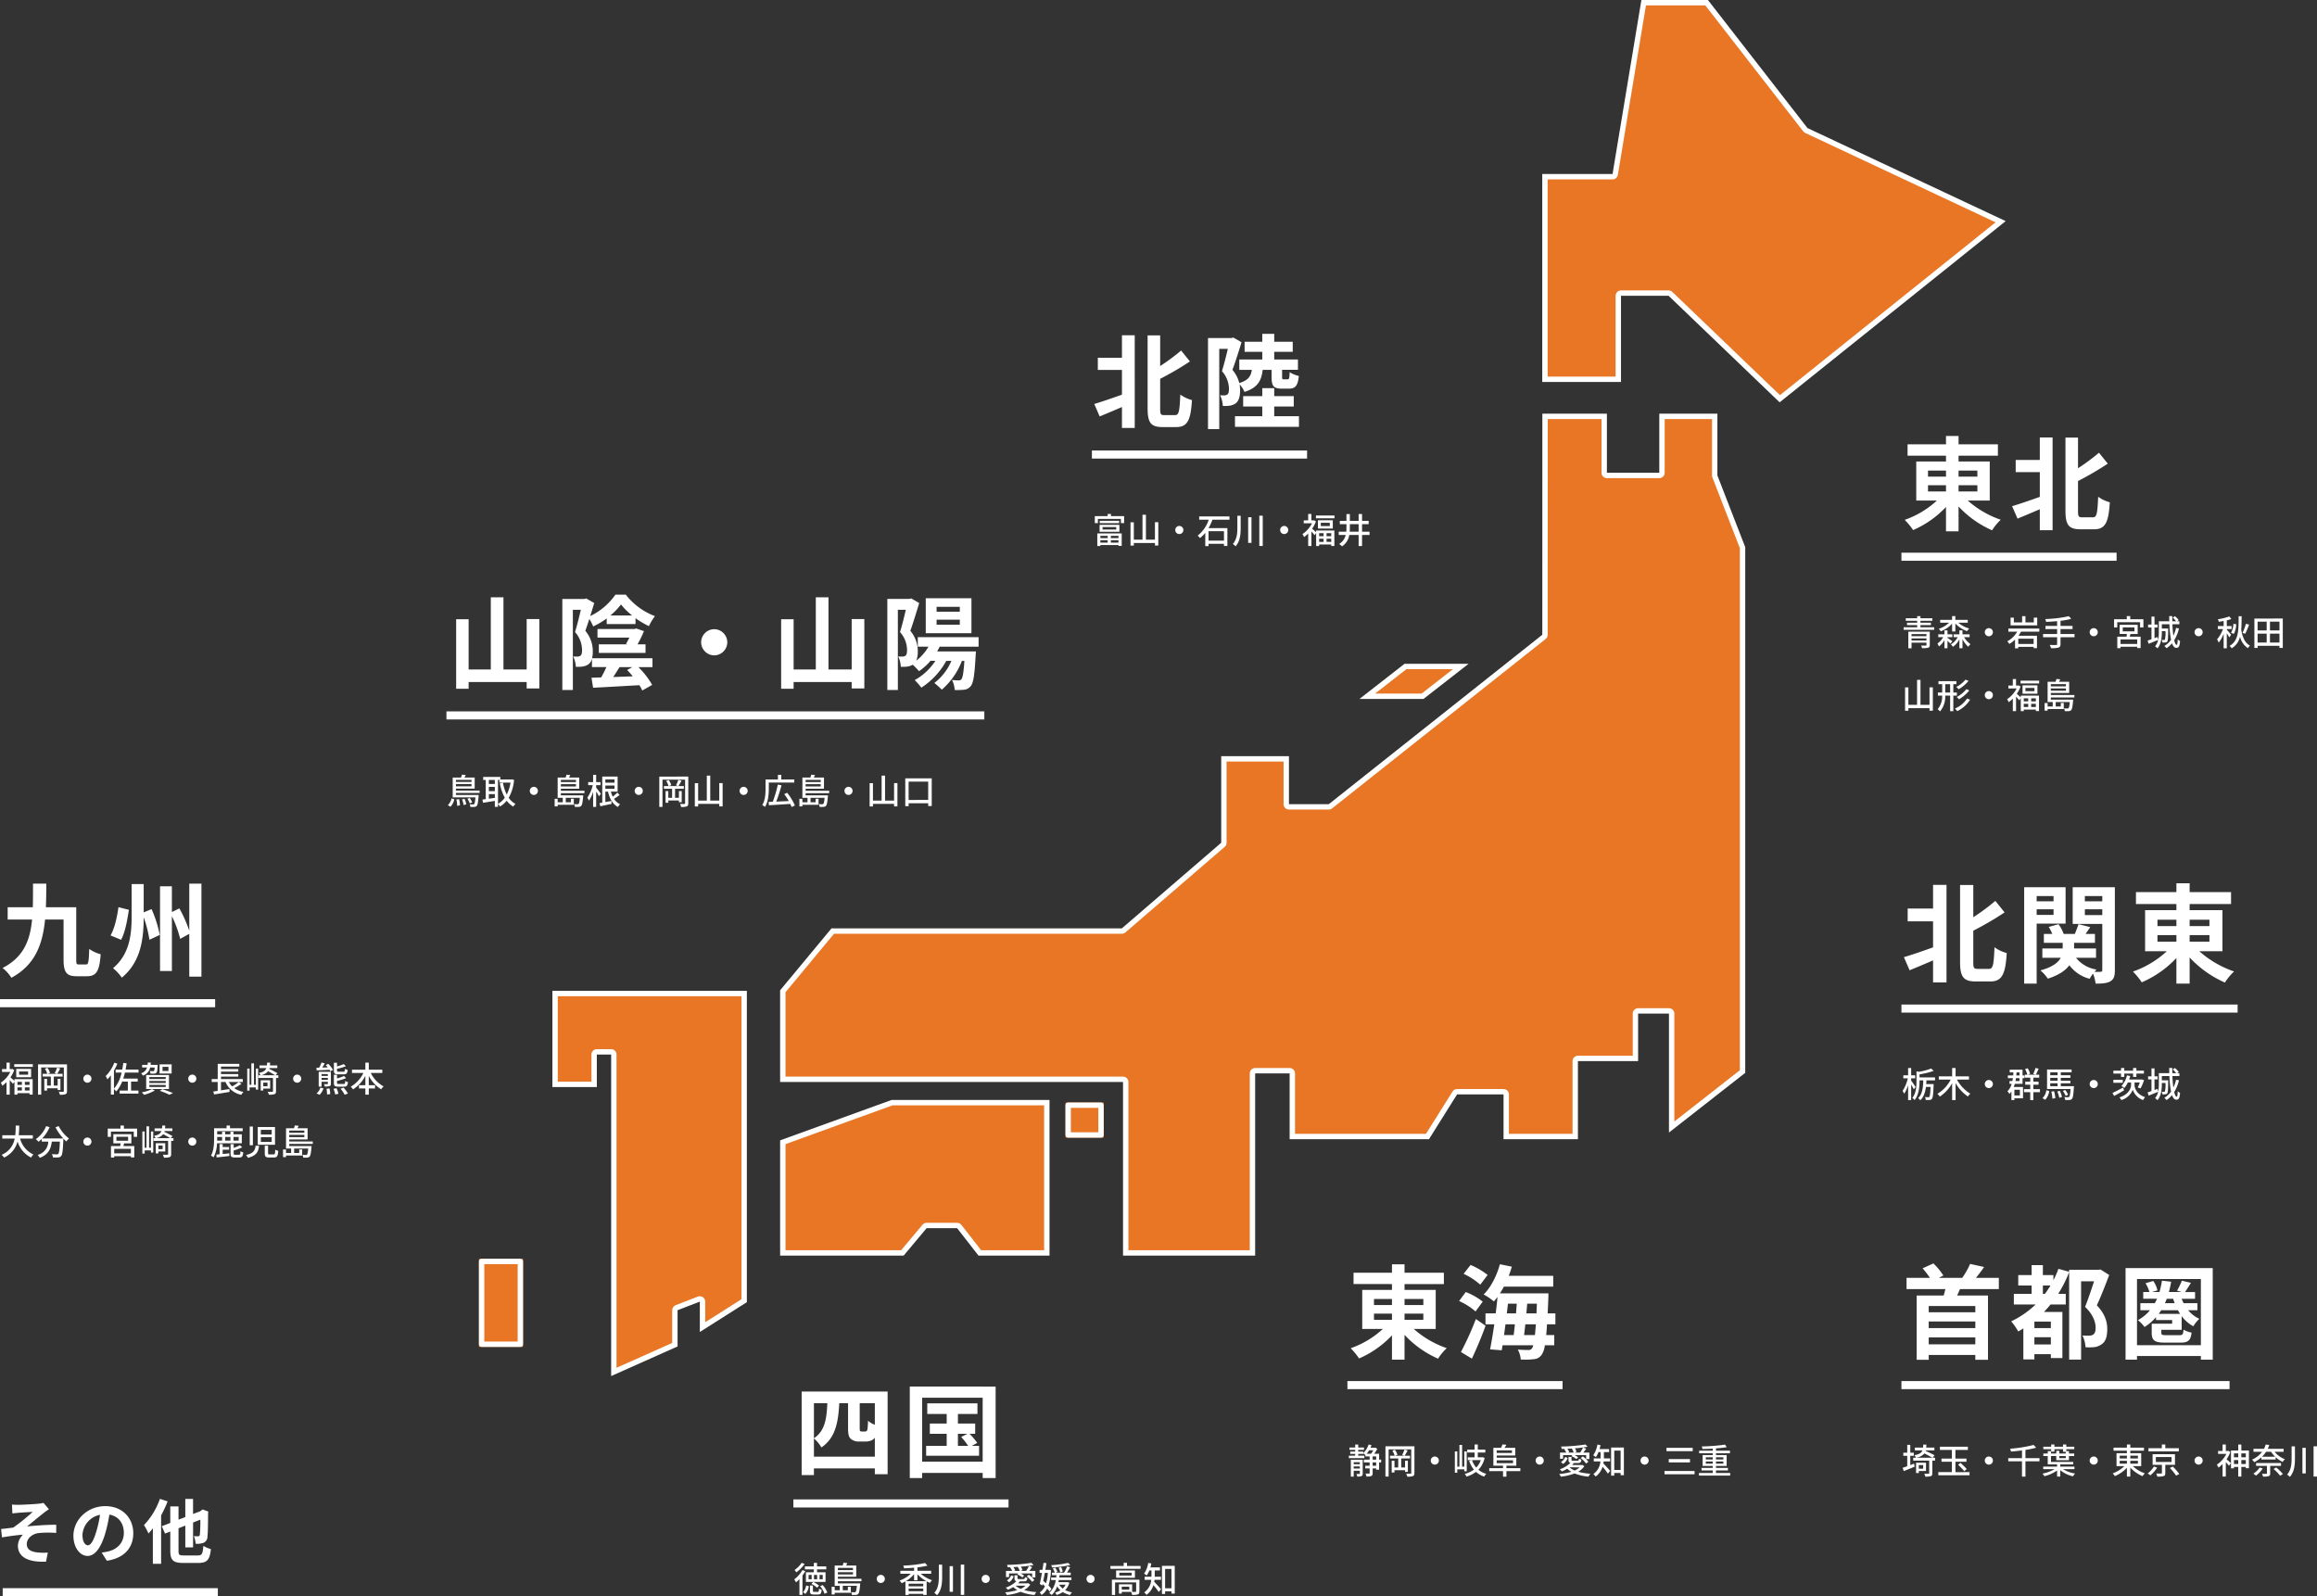 <svg xmlns="http://www.w3.org/2000/svg" width="861.518" height="593.5" viewBox="0 0 861.518 593.5">
  <rect x="0" y="0" width="861.518" height="593.5" fill="#333333" stroke="none"/>
  <defs>
    <style>
      .cls-1, .cls-6 {
        fill: #fff;
      }

      .cls-2, .cls-7 {
        fill: none;
      }

      .cls-2, .cls-4 {
        stroke: #fff;
      }

      .cls-2 {
        stroke-width: 3px;
      }

      .cls-3, .cls-4 {
        fill: #e87624;
        stroke-linecap: round;
        stroke-linejoin: round;
        stroke-miterlimit: 10;
      }

      .cls-4 {
        stroke-width: 2px;
      }

      .cls-5, .cls-6 {
        stroke: none;
      }
    </style>
  </defs>
  <g id="グループ_278744" data-name="グループ 278744" transform="translate(-323 -6073)">
    <path id="パス_74616" data-name="パス 74616" class="cls-1" d="M27.474-14.326H10.146v-2.318H27.474ZM10.146-2.394V-4.978H27.474v2.584ZM27.474-8.436H10.146v-2.47H27.474Zm8.74-14.516v-4.18H27.7c.988-1.178,2.052-2.584,3.04-4.028L25.536-32.3a29.678,29.678,0,0,1-2.926,5.168h-8.7l1.672-.874a26.3,26.3,0,0,0-3.686-4.484L7.866-30.666A35.083,35.083,0,0,1,10.6-27.132H1.9v4.18H16.34c-.19.8-.38,1.6-.646,2.394H5.662v23.9h4.484V1.558H27.474V3.344h4.712v-23.9H20.71c.342-.76.722-1.558,1.064-2.394Zm16.378,1.786v-3.116h2.85c-.684,1.1-1.368,2.128-2.09,3.116Zm2.964,12.73H49.438v-2.432h6.118Zm-6.118,6.08v-2.7h6.118v2.7ZM73.986-30.248,73.3-30.1H62.358v.722l-3.99-1.1a35.968,35.968,0,0,1-1.862,4.256v-1.938H52.592v-3.686h-4.18v3.686H43.434v3.876h4.978v3.116H41.8v3.952h8.094a35.194,35.194,0,0,1-9.082,6.27,23.226,23.226,0,0,1,2.622,3.762c.608-.342,1.254-.722,1.9-1.14V3.192h4.1V1.254h6.118V2.7H59.85V-14.44H53.01c.836-.912,1.634-1.786,2.432-2.774H61.1v-3.952H58.292a46.058,46.058,0,0,0,4.066-8.094V3.268H66.8V-25.84H71.63c-.95,2.926-2.242,6.764-3.344,9.5,3.04,2.926,3.914,5.7,3.914,7.79,0,1.254-.266,2.166-.988,2.584a3.1,3.1,0,0,1-1.52.342A17.847,17.847,0,0,1,67.3-5.7a10.986,10.986,0,0,1,1.14,4.37,18.781,18.781,0,0,0,3.306-.038A5.75,5.75,0,0,0,74.4-2.394c1.52-.988,2.128-2.85,2.128-5.7,0-2.432-.646-5.434-3.876-8.816,1.558-3.344,3.23-7.638,4.6-11.286Zm21.66,16.53c.342-.456.646-.912.95-1.368h6.194c.266.456.532.912.836,1.368Zm5.4-5.624a11.861,11.861,0,0,0,.57,1.634H97.964a12.353,12.353,0,0,0,.684-1.634Zm9.006,4.256v-2.622h-5.13a12.548,12.548,0,0,1-.722-1.634h4.978V-21.85H105.45c.646-.912,1.406-2.166,2.2-3.42l-3.382-.8a30.08,30.08,0,0,1-1.786,3.724l1.786.494H99.446a35.788,35.788,0,0,0,.836-3.838l-3.42-.38a34.377,34.377,0,0,1-.912,4.218H93.138l2.052-.608a9.735,9.735,0,0,0-1.558-3.5l-2.888.836a11.642,11.642,0,0,1,1.444,3.268h-2.28v2.508h5.13c-.266.57-.532,1.1-.836,1.634H88.844v2.622h3.572A15.24,15.24,0,0,1,87.932-11.4,14.141,14.141,0,0,1,90.4-8.854,18.788,18.788,0,0,0,94.658-12.5v1.064h6v1.368h-7.6v3.306c0,2.926,1.064,3.724,4.978,3.724h5.776c2.736,0,3.762-.8,4.066-3.724a9.428,9.428,0,0,1-3-1.1c-.114,1.824-.38,2.052-1.482,2.052h-4.94c-1.52,0-1.824-.076-1.824-.988V-7.79H104.2v-5.092a13.273,13.273,0,0,0,4.332,3.762,12.833,12.833,0,0,1,2.242-2.774,11.267,11.267,0,0,1-4.142-3.192ZM87.59-2.09V-26.676h23.75V-2.09ZM83.334-30.742V3.306H87.59V1.938h23.75V3.306h4.408V-30.742Z" transform="translate(1030 6575.244)"/>
    <path id="パス_74617" data-name="パス 74617" class="cls-1" d="M3.289,8.279H4.6V7.148H3.289V4.21H2.158V7.148H.7V8.279H2.158v3.887c-.65.234-1.235.429-1.716.585l.429,1.222c1.17-.468,2.678-1.066,4.056-1.651L4.706,11.2c-.468.182-.949.364-1.417.533Zm4.8,3.458v1.352H6.461V11.737Zm1.053,2.21V10.866h-3.7V14.7H6.461v-.754Zm3.367-4.94h-.923L12.3,8.1c-.767-.455-2.223-1.144-3.328-1.638l.065-.195h3.224V5.224H9.2c.039-.338.065-.7.078-1.105H8.112c-.013.4-.039.78-.078,1.105H4.992v1.04H7.813C7.436,7.226,6.63,7.733,4.8,8.058a2.872,2.872,0,0,1,.6.936,4.676,4.676,0,0,0,3.12-1.586c1.066.52,2.3,1.17,3,1.6H4.381v1.079h5.941V14.74c0,.182-.065.234-.26.234s-.871.013-1.573-.013a4.181,4.181,0,0,1,.377,1.066,6.348,6.348,0,0,0,2.067-.182c.429-.169.559-.481.559-1.079v-4.68h1.014Zm7.566,5.356V10.5H24.18V9.319H20.072V6.1h4.641V4.912h-10.4V6.1h4.446V9.319H14.9V10.5h3.861v3.861H13.715v1.17H25.324v-1.17Zm1.014-2.756c.754.754,1.794,1.781,2.288,2.4l.9-.806c-.52-.611-1.56-1.586-2.314-2.3Zm9.906-1.547A1.508,1.508,0,1,0,32.5,8.552,1.509,1.509,0,0,0,30.992,10.06Zm20.332-.9H46.111V6.108a31.987,31.987,0,0,0,3.978-.845l-.936-1.014a49.692,49.692,0,0,1-8.749,1.4,4.163,4.163,0,0,1,.325,1.079c1.313-.117,2.717-.26,4.1-.442V9.163H39.715v1.17h5.109v5.694h1.287V10.333h5.213ZM61.1,8.37v.793H58.721V8.37Zm3.224,4.888v-.949H59.059V11.49h4.81v-.936H55.614V8.37h1.95V9.917h4.719V8.37h1.963V7.434H62.283V6.55h-.988V5.835h2.977V4.9H61.295V4.093H60.086V4.9h-3.2V4.093H55.679V4.9H52.754v.936h2.925v.91h1.209v-.91h3.2V6.8H61.1v.637H58.721V6.459H57.564v.975h-1.95V6.55H54.4v.884H52.767V8.37H54.4v3.12h3.471v.819H52.715v.949h4.212a14.134,14.134,0,0,1-4.5,1.651,5.142,5.142,0,0,1,.741.962,13.836,13.836,0,0,0,4.706-2.132v2.275h1.183V13.622A11,11,0,0,0,63.8,15.91a4.88,4.88,0,0,1,.767-1.04,11.8,11.8,0,0,1-4.459-1.612Zm5.668-3.2A1.508,1.508,0,1,0,71.5,8.552,1.509,1.509,0,0,0,69.992,10.06Zm11.167.091h2.678V11.2H81.159Zm0-1.911h2.678V9.28H81.159Zm6.773,0V9.28H85.1V8.24Zm0,2.964H85.1V10.151h2.834Zm1.222.923V7.317H85.1V6.368h5.083V5.25H85.1V4.093H83.837V5.25H78.871V6.368h4.966v.949H79.976v4.81H82.9a12.368,12.368,0,0,1-4.368,2.7,5.667,5.667,0,0,1,.832,1.014,13.154,13.154,0,0,0,4.472-3.107v3.276H85.1V12.686a13.278,13.278,0,0,0,4.55,3.172,5.073,5.073,0,0,1,.871-1.04,12.294,12.294,0,0,1-4.472-2.691Zm13.988-6.656H98.111V4.08H96.824V5.471H91.858V6.628h11.284ZM93.86,12.283a8.526,8.526,0,0,1-2.3,2.561,6.334,6.334,0,0,1,.988.715,11.735,11.735,0,0,0,2.535-2.886ZM94.6,8.747h5.837v1.846H94.6Zm7.111,2.886V7.681h-8.32v3.952H96.85v3.029c0,.169-.065.221-.3.221-.208.013-1.027.013-1.807-.013a4.963,4.963,0,0,1,.39,1.144,7.93,7.93,0,0,0,2.34-.169c.494-.169.637-.507.637-1.157V11.633ZM99.8,12.816a19.723,19.723,0,0,1,2.327,2.847l1.183-.611a23.026,23.026,0,0,0-2.392-2.769Zm9.191-2.756A1.508,1.508,0,1,0,110.5,8.552,1.509,1.509,0,0,0,108.992,10.06Zm12.636-3.614-.208.039h-.806V4.093h-1.2V6.485h-1.664V7.577h3.068a10.285,10.285,0,0,1-3.536,3.991,5.333,5.333,0,0,1,.585,1.118,10.916,10.916,0,0,0,1.547-1.326v4.654h1.2V10.632c.429.455.923,1.027,1.183,1.365l.715-.988c-.247-.234-1.17-1.066-1.625-1.43A12.681,12.681,0,0,0,122.3,6.888Zm4.758,4.888V9.865h1.664v1.469Zm-2.743,0V9.865h1.586v1.469ZM125.229,7.4V8.838h-1.586V7.4Zm2.821,0V8.838h-1.664V7.4ZM126.386,6.3v-2.2h-1.157V6.3h-2.691v6.656h1.1v-.533h1.586v3.588h1.157V12.426h1.664v.468h1.157V6.3Zm6.8,6.344a7.733,7.733,0,0,1-2.327,2.262,6.984,6.984,0,0,1,.949.767A10.4,10.4,0,0,0,134.342,13Zm7.956-.611V10.983h-9.269v1.053h4.03v2.743c0,.169-.065.208-.26.221s-.9.013-1.586-.026a4.848,4.848,0,0,1,.429,1.053,6.437,6.437,0,0,0,2.041-.182c.455-.156.585-.442.585-1.027V12.036Zm-2.769,1.157A16.623,16.623,0,0,1,140.8,15.7l1.053-.637a19.425,19.425,0,0,0-2.5-2.431Zm-4.29-4.563a11.161,11.161,0,0,0,1.508-1.846h1.859a9.666,9.666,0,0,0,1.508,1.846Zm8.034-1.846V5.692H136.2a12.142,12.142,0,0,0,.572-1.43l-1.326-.169a8.2,8.2,0,0,1-.637,1.6H130.9V6.784h3.224a9.46,9.46,0,0,1-3.783,2.938,3.348,3.348,0,0,1,.819.936,12,12,0,0,0,2.691-1.807V9.67h5.3V8.812a9.659,9.659,0,0,0,2.613,1.742,5.018,5.018,0,0,1,.819-1,9.117,9.117,0,0,1-3.848-2.769Zm2.964-2.015V9.176c0,2.184-.182,4.381-1.677,6.084a5.518,5.518,0,0,1,1.027.871c1.69-1.937,1.885-4.472,1.885-6.955V4.769Zm4.017.546v9.529h1.235V5.315Zm4.147-.572V16h1.274V4.743Z" transform="translate(1030 6606)"/>
    <path id="パス_74544" data-name="パス 74544" class="cls-2" d="M0,0H122" transform="translate(1030 6588)"/>
    <path id="パス_74618" data-name="パス 74618" class="cls-1" d="M11.76-24.44H2.32v4.76h9.44V-10C7.72-8.56,3.64-7.16.92-6.36L3.04-1.48c2.6-1.08,5.68-2.36,8.72-3.68v8.2h5V-33.24h-5ZM28.4-2c-1.44,0-1.68-.28-1.68-2.52V-16.2A118.258,118.258,0,0,0,38.36-23l-3.44-4.28a79.519,79.519,0,0,1-8.2,6.08v-12H21.8V-4.6c0,5.64,1.32,7.28,5.88,7.28h5.36c4.48,0,5.64-2.92,6.12-10.56a14.006,14.006,0,0,1-4.56-2.16C34.32-3.6,34.08-2,32.56-2ZM56.56-29.08v1.96H50.28v-1.96Zm-6.28,7v-2.08h6.28v2.08Zm10.76,3.24V-32.36H45.64V3.48h4.64V-18.84ZM68.2-22v-2.16h6.48V-22Zm6.48-7.08v1.96H68.2v-1.96Zm4.68-3.28H63.68v13.64h11V-1.6c0,.48-.16.68-.64.68a20.079,20.079,0,0,1-2.24,0,7.968,7.968,0,0,1,.76-.84,12.022,12.022,0,0,1-7.64-4.36h7.44V-9.6H64.2v-2.08h7.76V-15H68.48c.52-.76,1.12-1.64,1.72-2.52l-4.36-1.12c-.32,1-.88,2.44-1.36,3.64H60.32a13.1,13.1,0,0,0-1.92-3.6l-3.64,1A15.877,15.877,0,0,1,56.08-15H52.96v3.32h7V-9.6H52.4v3.48h6.84c-.96,1.76-3.08,3.48-7.56,4.68a15.139,15.139,0,0,1,2.76,3.08c4.16-1.36,6.6-3.08,8-5A13.5,13.5,0,0,0,70,1.68,13.951,13.951,0,0,1,71.24-.24a14.6,14.6,0,0,1,.96,3.72c2.48,0,4.24-.12,5.52-.88S79.36.64,79.36-1.56ZM95.2-14.56h7.04v2.44H95.2Zm0-5.72h7.04v2.36H95.2Zm19.32,0v2.36h-7.36v-2.36Zm0,8.16h-7.36v-2.44h7.36Zm4.84,3.56V-23.84h-12.2v-2.28h15.4v-4.44h-15.4v-3.28h-4.92v3.28H87.2v4.44h15.04v2.28H90.6V-8.56h8.08A36.179,36.179,0,0,1,86.08-1a26.043,26.043,0,0,1,3.28,4,39.033,39.033,0,0,0,12.88-9.04V3.48h4.92V-6.24a39.645,39.645,0,0,0,13.12,9.32,20.95,20.95,0,0,1,3.4-4.12,38.137,38.137,0,0,1-12.92-7.52Z" transform="translate(1030 6435.244)"/>
    <path id="パス_74619" data-name="パス 74619" class="cls-1" d="M5.265,11.152c-.234-.364-1.287-1.924-1.651-2.392V7.928h1.5V6.81h-1.5V4.093H2.483V6.81H.7V7.928H2.379A14.342,14.342,0,0,1,.429,12.6a5.062,5.062,0,0,1,.585,1.079,12.7,12.7,0,0,0,1.469-3.2v5.538H3.614V10.242c.377.637.78,1.378.975,1.807Zm7.228-2.457V7.6H6.734V6.459a30.288,30.288,0,0,0,5.239-1.287l-.91-.884A23.966,23.966,0,0,1,6.5,5.51l-.9-.182v3.64c0,1.9-.13,4.446-1.56,6.3a2.719,2.719,0,0,1,.858.767C6.526,13.986,6.734,11,6.734,8.968V8.695H8.112c-.026,2.327-.286,5.174-1.924,6.591a5.905,5.905,0,0,1,.819.793c1.274-1.105,1.846-3,2.106-4.94h1.716c-.117,2.47-.234,3.419-.442,3.666a.468.468,0,0,1-.416.156c-.221,0-.7-.013-1.248-.065a2.851,2.851,0,0,1,.325,1.092,10.587,10.587,0,0,0,1.469-.013,1.073,1.073,0,0,0,.819-.429c.364-.429.494-1.677.624-4.992.013-.156.026-.481.026-.481H9.217c.039-.468.065-.936.078-1.378Zm12.623-.3V7.2H20.137V4.106H18.85V7.2H13.9V8.4h4.42a13.043,13.043,0,0,1-4.953,5.3,6.051,6.051,0,0,1,.9,1.027A14.092,14.092,0,0,0,18.85,9.748v6.279h1.287V9.722a15.13,15.13,0,0,0,4.576,4.966,4.923,4.923,0,0,1,.9-1.04A13.95,13.95,0,0,1,20.631,8.4Zm5.876,1.664A1.508,1.508,0,1,0,32.5,8.552,1.509,1.509,0,0,0,30.992,10.06ZM44.044,12.2v2.106H42V12.2ZM43.9,7.863V8.942h-1.5c.065-.351.13-.7.182-1.079Zm0-2.119V6.849h-1.2c.039-.364.078-.728.1-1.105Zm-2.132,5.408q.214-.566.39-1.17h2.873V7.863h.7V6.849h-.7V4.717H40.248V5.744h1.4c-.026.377-.052.741-.091,1.105H39.572V7.863h1.872c-.052.377-.117.728-.195,1.079H40.183v1.04h.806a6.19,6.19,0,0,1-1.6,2.782,4.72,4.72,0,0,1,.78.949,6.744,6.744,0,0,0,.728-.884v3.2H42v-.676h3.211v-4.2ZM49.855,4.08A15.15,15.15,0,0,1,49,6.3l.988.273c.312-.572.689-1.443,1.027-2.223Zm1.651,7.878H49.049V10.294h1.937V9.189H49.049V7.681h2.184v-1.1H47.021l.819-.3a6.744,6.744,0,0,0-.91-2.093l-.975.325A7.159,7.159,0,0,1,46.8,6.576h-.936v1.1h2.028V9.189H46.033v1.105h1.859v1.664H45.578v1.131h2.314v2.938h1.157V13.089h2.457Zm1.95,3.952a5.692,5.692,0,0,0,1.495-3.25l-1.066-.3a5,5,0,0,1-1.43,2.938Zm2.275-3.042a11.966,11.966,0,0,1,.4,2.626l1.092-.182a12.5,12.5,0,0,0-.468-2.6Zm2.223-.065a11.239,11.239,0,0,1,.728,2.366l1.014-.286A10.107,10.107,0,0,0,58.89,12.6ZM55.328,9.787h2.73v1.066h-2.73Zm2.73-4.069V6.8h-2.73V5.718Zm0,3.107h-2.73V7.759h2.73Zm1.2,2.028V9.787h3.575V8.825H59.254V7.759h3.575V6.8H59.254V5.718h4.017V4.665H54.145v7.254h8.736c-.143,1.885-.273,2.652-.507,2.886a.539.539,0,0,1-.442.143,12.43,12.43,0,0,1-1.365-.065A3.231,3.231,0,0,1,60.892,16a12.827,12.827,0,0,0,1.625-.013,1.241,1.241,0,0,0,.884-.416c.377-.4.546-1.508.715-4.212.026-.169.039-.507.039-.507Zm2.717,3.2a7.1,7.1,0,0,0-1.079-1.768l-.871.325a8.962,8.962,0,0,1,1.014,1.82Zm8.021-3.991A1.508,1.508,0,1,0,71.5,8.552,1.509,1.509,0,0,0,69.992,10.06ZM81.653,7.408h1.209V6.173h3.276V7.408H87.36V6.173h2.808V5.081H87.36V4.093H86.138v.988H82.862V4.093H81.653v.988H78.806V6.173h2.847Zm.65,1.079h-3.5V9.592h3.5Zm.117,2.873c-1.43.767-2.964,1.56-3.952,2.015l.624,1.118c1.066-.572,2.431-1.352,3.679-2.08Zm4.264-1.872h1.937a15.4,15.4,0,0,1-.754,1.846l1.04.351a17.157,17.157,0,0,0,1.3-3.081l-.91-.273-.195.052H84.656c.169-.416.312-.845.442-1.287l-1.222-.273A9.486,9.486,0,0,1,81.822,10.8a9.705,9.705,0,0,1,1.079.715,10.047,10.047,0,0,0,1.274-2.028h1.209v.936c0,.988-.689,3.458-4.316,4.6a5.419,5.419,0,0,1,.7.988,6.565,6.565,0,0,0,4.264-3.822,6.025,6.025,0,0,0,3.822,3.822c.169-.286.507-.793.728-1.079-3.3-1.118-3.913-3.549-3.9-4.511Zm15.431-1.027a13.336,13.336,0,0,1-1,2.9c-.169-1.209-.3-2.665-.364-4.264h2.6V6h-.871l.637-.416A7.46,7.46,0,0,0,101.7,4.106l-.832.507A10.312,10.312,0,0,1,102.141,6h-1.417c-.013-.637-.026-1.274-.013-1.924H99.567c0,.637.013,1.287.039,1.924h-3.9V10.1a13.321,13.321,0,0,1-.247,2.808l-.221-1.053-1.144.416V8.331h1.144V7.213H94.094V4.249H92.976V7.213H91.715V8.331h1.261v4.342c-.533.195-1.027.364-1.443.494l.39,1.2c1.027-.416,2.3-.923,3.523-1.43A5.337,5.337,0,0,1,94.3,15.312a4.126,4.126,0,0,1,.9.754c1.391-1.586,1.625-4.1,1.625-5.954V9.67h1.352a10.849,10.849,0,0,1-.208,3.12.317.317,0,0,1-.312.156,6.851,6.851,0,0,1-.9-.052,2.759,2.759,0,0,1,.286,1,6.093,6.093,0,0,0,1.131-.026.947.947,0,0,0,.689-.377c.234-.338.286-1.443.325-4.381.013-.13.013-.429.013-.429H96.824V7.1h2.821a35.918,35.918,0,0,0,.611,5.772,8.481,8.481,0,0,1-2.5,2.314,6.286,6.286,0,0,1,.832.832,9.636,9.636,0,0,0,2.015-1.833c.4,1.066.91,1.7,1.6,1.7.923,0,1.248-.572,1.4-2.535a2.776,2.776,0,0,1-.871-.624c-.039,1.417-.169,2.041-.377,2.041-.351,0-.663-.637-.936-1.716a14.749,14.749,0,0,0,1.781-4.394Z" transform="translate(1030 6466)"/>
    <path id="パス_74544-2" data-name="パス 74544" class="cls-2" d="M0,0H125" transform="translate(1030 6448)"/>
    <path id="パス_74620" data-name="パス 74620" class="cls-1" d="M9.88-13.832h6.688v2.318H9.88Zm0-5.434h6.688v2.242H9.88Zm18.354,0v2.242H21.242v-2.242Zm0,7.752H21.242v-2.318h6.992Zm4.6,3.382V-22.648H21.242v-2.166h14.63v-4.218H21.242v-3.116H16.568v3.116H2.28v4.218H16.568v2.166H5.51V-8.132h7.676A34.37,34.37,0,0,1,1.216-.95a24.741,24.741,0,0,1,3.116,3.8A37.081,37.081,0,0,0,16.568-5.738V3.306h4.674V-5.928A37.662,37.662,0,0,0,33.706,2.926a19.9,19.9,0,0,1,3.23-3.914A36.23,36.23,0,0,1,24.662-8.132Zm18.62-15.086H42.484V-18.7h8.968v9.2c-3.838,1.368-7.714,2.7-10.3,3.458l2.014,4.636c2.47-1.026,5.4-2.242,8.284-3.5v7.79H56.2V-31.578h-4.75ZM67.26-1.9c-1.368,0-1.6-.266-1.6-2.394v-11.1a112.345,112.345,0,0,0,11.058-6.46l-3.268-4.066a75.542,75.542,0,0,1-7.79,5.776v-11.4H60.99V-4.37c0,5.358,1.254,6.916,5.586,6.916h5.092c4.256,0,5.358-2.774,5.814-10.032A13.306,13.306,0,0,1,73.15-9.538C72.884-3.42,72.656-1.9,71.212-1.9Z" transform="translate(1030 6267.244)"/>
    <path id="パス_74621" data-name="パス 74621" class="cls-1" d="M3.757,13.141v-.78H9.308v.78Zm5.551-2.379v.767H3.757v-.767Zm1.235-.91H2.561V16.04h1.2V13.96H9.308v.819c0,.195-.065.247-.286.26-.195,0-1,0-1.716-.026a4.037,4.037,0,0,1,.364.975,8.421,8.421,0,0,0,2.262-.156c.455-.156.611-.442.611-1.04ZM7.072,8.227V7.421h3.887V6.537H7.072V5.809h4.433V4.873H7.072v-.78H5.85v.78H1.612v.936H5.85v.728H2.08v.884H5.85v.806H.819v.936H12.181V8.227Zm11.765,1.56h1.209V6.836A10.964,10.964,0,0,0,24.427,9.67a5.223,5.223,0,0,1,.78-.988,10.4,10.4,0,0,1-4.056-2.145h3.51V5.471H20.046v-1.4H18.837v1.4H14.4V6.537h3.328A9.922,9.922,0,0,1,13.871,8.8a5.194,5.194,0,0,1,.754.923,10.412,10.412,0,0,0,4.212-2.847Zm-1.716,2.119h1.807V10.84H17.121V9.371H15.99V10.84H13.7v1.066h1.82A6.907,6.907,0,0,1,13.4,14.259a6.623,6.623,0,0,1,.533,1.105,6.893,6.893,0,0,0,2.054-2.379v3.042h1.131V13.271c.429.39.884.806,1.1,1.053l.715-.91c-.273-.208-1.313-.923-1.82-1.261Zm8.229,0V10.84H22.7V9.371H21.554V10.84H19.409v1.066h1.508a7.064,7.064,0,0,1-2.522,2.7,4.928,4.928,0,0,1,.754.884,7.776,7.776,0,0,0,2.405-2.769v3.3H22.7V12.66a9.949,9.949,0,0,0,2.132,2.8,5.014,5.014,0,0,1,.858-.949,8.629,8.629,0,0,1-2.4-2.6Zm5.642-1.846A1.508,1.508,0,1,0,32.5,8.552,1.509,1.509,0,0,0,30.992,10.06Zm19.5-5.408H49.218V6.42H46.111V4.093H44.876V6.42H41.795V4.652H40.586V7.525h9.906Zm-1.339,9.776H43.446v-1.95h5.707Zm2.119-4.563V8.721H39.754V9.865h3.3a9.579,9.579,0,0,1-3.692,3.575,6.955,6.955,0,0,1,.754.975,9.659,9.659,0,0,0,2.119-1.6v3.237h1.209v-.546h5.707V16H50.4V11.386h-6.89a14.261,14.261,0,0,0,.962-1.521Zm13.091.871H59.15V8.89h4.472V7.733H59.15V5.822a26.881,26.881,0,0,0,3.991-.728l-.9-.988a45.8,45.8,0,0,1-8.762,1.066,3.609,3.609,0,0,1,.286,1.053c1.313-.052,2.73-.143,4.121-.26V7.733H53.547V8.89h4.342v1.846H52.663v1.183h5.226v2.535c0,.273-.1.364-.39.364s-1.339.013-2.379-.026a5.238,5.238,0,0,1,.507,1.2,9.119,9.119,0,0,0,2.756-.208c.546-.182.767-.52.767-1.313V11.919h5.213Zm5.629-.676A1.508,1.508,0,1,0,71.5,8.552,1.509,1.509,0,0,0,69.992,10.06Zm17.68,4.368h-6.2V12.764h6.2ZM82.29,8.279h4.342V9.735H82.29Zm5.551,2.444V7.3h-6.7v3.419h2.665c-.026.325-.065.676-.1,1H80.262v4.264h1.209v-.507h6.2v.468h1.261V11.724H84.9c.078-.312.156-.663.247-1ZM85.072,5.25V4.08H83.8V5.25H79.066V8.305h1.183V6.355h8.489v1.95h1.235V5.25Zm17.043,3.211a13.336,13.336,0,0,1-1,2.9c-.169-1.209-.3-2.665-.364-4.264h2.6V6h-.871l.637-.416A7.46,7.46,0,0,0,101.7,4.106l-.832.507A10.312,10.312,0,0,1,102.141,6h-1.417c-.013-.637-.026-1.274-.013-1.924H99.567c0,.637.013,1.287.039,1.924h-3.9V10.1a13.321,13.321,0,0,1-.247,2.808l-.221-1.053-1.144.416V8.331h1.144V7.213H94.094V4.249H92.976V7.213H91.715V8.331h1.261v4.342c-.533.195-1.027.364-1.443.494l.39,1.2c1.027-.416,2.3-.923,3.523-1.43A5.337,5.337,0,0,1,94.3,15.312a4.126,4.126,0,0,1,.9.754c1.391-1.586,1.625-4.1,1.625-5.954V9.67h1.352a10.849,10.849,0,0,1-.208,3.12.317.317,0,0,1-.312.156,6.851,6.851,0,0,1-.9-.052,2.759,2.759,0,0,1,.286,1,6.093,6.093,0,0,0,1.131-.026.947.947,0,0,0,.689-.377c.234-.338.286-1.443.325-4.381.013-.13.013-.429.013-.429H96.824V7.1h2.821a35.918,35.918,0,0,0,.611,5.772,8.481,8.481,0,0,1-2.5,2.314,6.286,6.286,0,0,1,.832.832,9.636,9.636,0,0,0,2.015-1.833c.4,1.066.91,1.7,1.6,1.7.923,0,1.248-.572,1.4-2.535a2.776,2.776,0,0,1-.871-.624c-.039,1.417-.169,2.041-.377,2.041-.351,0-.663-.637-.936-1.716a14.749,14.749,0,0,0,1.781-4.394Zm6.877,1.6A1.508,1.508,0,1,0,110.5,8.552,1.509,1.509,0,0,0,108.992,10.06Zm19.1-3.133a20.734,20.734,0,0,1-1.274,3.406l1.014.3a33.716,33.716,0,0,0,1.443-3.393Zm-4.5,3.77a7.961,7.961,0,0,0,.884-3.6l-1.04-.143a7.473,7.473,0,0,1-.884,3.328Zm-1.014.338c-.221-.325-1.287-1.586-1.6-1.911V8.89h1.781V7.772h-1.781V5.653a13.234,13.234,0,0,0,1.7-.507l-.78-.936a22.961,22.961,0,0,1-4.238,1.04,3.923,3.923,0,0,1,.351.936c.572-.065,1.183-.169,1.794-.286V7.772H117.65V8.89h1.911a12.8,12.8,0,0,1-2.2,3.835,6.209,6.209,0,0,1,.611,1.209,12.866,12.866,0,0,0,1.833-3.25V16.04h1.17v-5.6c.351.546.741,1.2.923,1.56Zm2.8-6.916c-.013,5.109.091,9.035-3.38,11.05a3.406,3.406,0,0,1,.806.871,6.8,6.8,0,0,0,3.094-4.3A7.088,7.088,0,0,0,128.83,16a4.256,4.256,0,0,1,.754-.949c-1.9-1.014-2.808-3.237-3.25-5.98.143-1.521.143-3.172.156-4.953ZM137.033,13.9v-3.3h3.523v3.3Zm-4.6-3.3h3.38v3.3h-3.38Zm3.38-4.459v3.25h-3.38V6.134Zm4.745,3.25h-3.523V6.134h3.523Zm-9.321-4.407V15.91h1.2v-.793h8.125v.793H141.8V4.977ZM10.439,30.561v6.5H7.085V27.792H5.811v9.269H2.587V30.587H1.352v8.671H2.587V38.3h7.852v.936h1.248V30.561ZM23.816,27.7a10.782,10.782,0,0,1-3.432,2.717,4.2,4.2,0,0,1,.871.858,13.276,13.276,0,0,0,3.7-3.12Zm.325,3.536a11.151,11.151,0,0,1-3.6,2.912,4.865,4.865,0,0,1,.858.858,14.151,14.151,0,0,0,3.848-3.3ZM16.289,32.5V29.391h1.82V32.5Zm4.329,1.131V32.5H19.292V29.391h1.144V28.273H13.767v1.118h1.391V32.5h-1.6v1.131h1.586a7.376,7.376,0,0,1-1.69,5.07,4.156,4.156,0,0,1,.9.819,8.5,8.5,0,0,0,1.924-5.889h1.833v5.8h1.183v-5.8ZM24.4,34.695a9.7,9.7,0,0,1-4.524,3.744,4.622,4.622,0,0,1,.858.975,11.509,11.509,0,0,0,4.81-4.264Zm6.591-1.235A1.508,1.508,0,1,0,32.5,31.952,1.509,1.509,0,0,0,30.992,33.46Zm16.146,1.183v1.131H45.487V34.643Zm2.847,1.131H48.243V34.643h1.742Zm-1.742,2.093V36.7h1.742v1.17ZM45.487,36.7h1.651v1.17H45.487Zm-1.118-2.418c-.364-.325-1.092-.988-1.482-1.3A12.681,12.681,0,0,0,44.3,30.288l-.676-.442-.208.039h-.806V27.493h-1.2v2.392H39.754v1.092h3.068a10.285,10.285,0,0,1-3.536,3.991,5.333,5.333,0,0,1,.585,1.118,10.916,10.916,0,0,0,1.547-1.326v4.654h1.2V34.032c.429.455.923,1.027,1.183,1.365l.572-.793v4.81h1.118v-.572h4.5v.546h1.157V33.642H44.369Zm5.083-2.288H46.111V30.782h3.341Zm-4.42-2.158v3.094H50.57V29.833ZM44.3,28.078v1.027h6.9V28.078Zm16.861,1.287v.819H55.549v-.819ZM55.549,31.8v-.832h5.616V31.8Zm8.762,2.522v-.91H55.549v-.754h6.825v-4.16H58.591c.156-.286.325-.6.468-.91l-1.43-.143a9.149,9.149,0,0,1-.312,1.053H54.353v7.54h1.9v1.651h-1.9V36.4H53.235v2.834h1.118v-.611h6.006V36.372h-1.1v1.313H57.369V36.034H62.6c-.13,1.456-.273,2.054-.468,2.262a.551.551,0,0,1-.429.13,11.044,11.044,0,0,1-1.274-.065,2.286,2.286,0,0,1,.3,1.04,10.161,10.161,0,0,0,1.56,0,1.26,1.26,0,0,0,.832-.364c.325-.377.52-1.287.7-3.458.026-.143.039-.455.039-.455H55.549v-.806Z" transform="translate(1030 6298)"/>
    <path id="パス_74544-3" data-name="パス 74544" class="cls-2" d="M0,0H80" transform="translate(1030 6280)"/>
    <path id="パス_74610" data-name="パス 74610" class="cls-1" d="M11.172-23.218H2.2V-18.7h8.968v9.2C7.334-8.132,3.458-6.8.874-6.042L2.888-1.406c2.47-1.026,5.4-2.242,8.284-3.5v7.79h4.75V-31.578h-4.75ZM26.98-1.9c-1.368,0-1.6-.266-1.6-2.394v-11.1a112.345,112.345,0,0,0,11.058-6.46l-3.268-4.066a75.542,75.542,0,0,1-7.79,5.776v-11.4H20.71V-4.37c0,5.358,1.254,6.916,5.586,6.916h5.092c4.256,0,5.358-2.774,5.814-10.032A13.306,13.306,0,0,1,32.87-9.538C32.6-3.42,32.376-1.9,30.932-1.9ZM66.8-18.734v2.584c0,3.306.646,4.408,3.838,4.408h2.622c2.28,0,3.306-.95,3.686-4.712a11.143,11.143,0,0,1-3.42-1.406c-.076,2.318-.228,2.66-.76,2.66H71.326c-.532,0-.608-.114-.608-.95v-2.584h5.89v-3.838H67.792v-2.85H74.67v-3.762H67.792V-32.11H63.346v2.926H56.772v3.762h6.574v2.85H54.8v3.838H59.47c-.38,2.432-1.368,3.914-4.674,4.9a12.173,12.173,0,0,0-2.546-4.9c1.1-2.926,2.394-6.992,3.382-10.26l-3.04-1.748-.684.19h-8.74V3.306h4.18v-29.83H50.54c-.608,2.584-1.444,5.928-2.2,8.284A9.988,9.988,0,0,1,50.958-11.7c0,1.1-.152,1.824-.608,2.128a1.968,1.968,0,0,1-1.064.342,13.2,13.2,0,0,1-1.634-.076,10.518,10.518,0,0,1,1.026,3.99,13,13,0,0,0,2.47-.076,5.641,5.641,0,0,0,2.2-.8c1.216-.874,1.748-2.47,1.748-4.9a11.408,11.408,0,0,0-.19-2.242,9.613,9.613,0,0,1,1.824,2.812c4.9-1.558,6.308-4.18,6.764-8.208Zm.988,17.252v-3.61H75.05V-8.968H67.792v-2.964H63.346v2.964H56.24v3.876h7.106v3.61H53.2V2.47H76.988V-1.482Z" transform="translate(729 6229.244)"/>
    <path id="パス_74611" data-name="パス 74611" class="cls-1" d="M5.863,12.231v.845H3.146v-.845Zm4.017.845H7.046v-.845H9.88ZM7.046,14.753v-.884H9.88v.884Zm-3.9-.884H5.863v.884H3.146ZM2,16.014H3.146v-.351H9.88v.312h1.2V11.334H2ZM3.965,8.968H9.048v.923H3.965ZM2.86,10.71h7.358V8.149H2.86ZM2.9,6.654v.858h7.215V6.654ZM7.085,4.9V4.093H5.85V4.9H1.079V7.5H2.223V5.926h8.554V7.5h1.2V4.9ZM23.439,7.161v6.5H20.085V4.392H18.811v9.269H15.587V7.187H14.352v8.671h1.235V14.9h7.852v.936h1.248V7.161Zm7.553,2.9A1.508,1.508,0,1,0,32.5,8.552,1.509,1.509,0,0,0,30.992,10.06Zm18.109.455v3.5H43.368v-3.5Zm2.041-4.29v-1.2H39.884v1.2h3.549a12.319,12.319,0,0,1-4.108,5.915,6.3,6.3,0,0,1,.845.923,10.715,10.715,0,0,0,1.976-1.937V16.04h1.222v-.858H49.1V16h1.274V9.358h-7.02a19.008,19.008,0,0,0,1.469-3.133ZM54.08,4.769V9.176c0,2.184-.182,4.381-1.677,6.084a5.519,5.519,0,0,1,1.027.871c1.69-1.937,1.885-4.472,1.885-6.955V4.769Zm4.017.546v9.529h1.235V5.315Zm4.147-.572V16h1.274V4.743Zm7.748,5.317A1.508,1.508,0,1,0,71.5,8.552,1.509,1.509,0,0,0,69.992,10.06Zm16.146,1.183v1.131H84.487V11.243Zm2.847,1.131H87.243V11.243h1.742Zm-1.742,2.093V13.3h1.742v1.17ZM84.487,13.3h1.651v1.17H84.487Zm-1.118-2.418c-.364-.325-1.092-.988-1.482-1.3A12.681,12.681,0,0,0,83.3,6.888l-.676-.442-.208.039h-.806V4.093h-1.2V6.485H78.754V7.577h3.068a10.285,10.285,0,0,1-3.536,3.991,5.333,5.333,0,0,1,.585,1.118,10.916,10.916,0,0,0,1.547-1.326v4.654h1.2V10.632c.429.455.923,1.027,1.183,1.365l.572-.793v4.81h1.118v-.572h4.5v.546h1.157V10.242H83.369Zm5.083-2.288H85.111V7.382h3.341Zm-4.42-2.158V9.527H89.57V6.433ZM83.3,4.678V5.7h6.9V4.678Zm12.558,6.006c.039-.52.052-1.053.052-1.586V7.876h3.263v2.808Zm7.371,0h-2.782V7.876h2.457V6.667h-2.457V4.119H99.177V6.667H95.914V4.145H94.64V6.667H92.183V7.876H94.64V9.1a15.848,15.848,0,0,1-.065,1.586H91.78v1.222h2.587a5.342,5.342,0,0,1-2.444,3.354A5.159,5.159,0,0,1,93,16.144a6.184,6.184,0,0,0,2.7-4.238h3.471v4.121h1.274V11.906h2.782Z" transform="translate(729 6260)"/>
    <path id="パス_74544-4" data-name="パス 74544" class="cls-2" d="M0,0H80" transform="translate(729 6242)"/>
    <path id="パス_74612" data-name="パス 74612" class="cls-1" d="M9.88-13.832h6.688v2.318H9.88Zm0-5.434h6.688v2.242H9.88Zm18.354,0v2.242H21.242v-2.242Zm0,7.752H21.242v-2.318h6.992Zm4.6,3.382V-22.648H21.242v-2.166h14.63v-4.218H21.242v-3.116H16.568v3.116H2.28v4.218H16.568v2.166H5.51V-8.132h7.676A34.37,34.37,0,0,1,1.216-.95a24.741,24.741,0,0,1,3.116,3.8A37.081,37.081,0,0,0,16.568-5.738V3.306h4.674V-5.928A37.662,37.662,0,0,0,33.706,2.926a19.9,19.9,0,0,1,3.23-3.914A36.23,36.23,0,0,1,24.662-8.132ZM52.136-28.2A27.394,27.394,0,0,0,45.79-31.92l-2.584,3.306A24.946,24.946,0,0,1,49.4-24.586Zm-1.824,9.918A24.268,24.268,0,0,0,44-21.85l-2.47,3.344a24.561,24.561,0,0,1,6.118,3.876Zm-4.028,21.2C48.032-.8,49.894-5.244,51.376-9.31l-3.61-2.508A111.2,111.2,0,0,1,42.218.456ZM65.7-5.852c.152-1.216.3-2.584.456-3.99h3.914Q69.9-7.5,69.73-5.852Zm-3.42-3.99c-.152,1.406-.3,2.774-.456,3.99H58.254c.152-1.292.342-2.622.532-3.99ZM59.7-17.518h3.268c-.076,1.178-.19,2.394-.266,3.61H59.28Zm6.84,3.61c.114-1.216.228-2.432.3-3.61h3.61c-.038,1.292-.114,2.508-.152,3.61ZM77.33-9.842v-4.066H74.442c.114-1.71.19-3.572.266-5.624.038-.532.038-1.824.038-1.824H56.7a27.194,27.194,0,0,0,1.482-2.508H76.532v-4.028H60c.418-1.1.8-2.242,1.14-3.382L56.7-32.186c-1.178,4.294-3.344,8.588-6.042,11.248a20.877,20.877,0,0,1,3.8,2.584c.456-.532.912-1.064,1.368-1.672-.19,1.938-.418,4.028-.684,6.118h-3.8v4.066h3.268c-.494,3.5-1.064,6.764-1.558,9.31L57.38-.19l.3-1.862H69.122a4.16,4.16,0,0,1-.494,1.14A1.5,1.5,0,0,1,67.222-.3c-.76,0-2.242-.038-3.876-.152a8.632,8.632,0,0,1,1.1,3.686,26.6,26.6,0,0,0,4.788-.114,3.836,3.836,0,0,0,3.04-1.71,8.3,8.3,0,0,0,1.14-3.458h3.5v-3.8h-3c.114-1.178.228-2.47.3-3.99Z" transform="translate(824 6575.244)"/>
    <path id="パス_74613" data-name="パス 74613" class="cls-1" d="M2.34,13.024v-.78H4.615v.78Zm2.275-2.353v.741H2.34v-.741Zm1.079-.91H1.274v6.266H2.34V13.856H4.615v1c0,.143-.052.195-.195.195s-.6,0-1.079-.013a3.808,3.808,0,0,1,.351.975,3.748,3.748,0,0,0,1.56-.182c.338-.169.442-.455.442-.962Zm4.992,2.223h-1.3V10.736h1.3Zm-1.3-3.471h1.3V9.722h-1.3Zm.221-2.275a9.928,9.928,0,0,1-.832,1.287h-1.6A9.722,9.722,0,0,0,8.06,6.238Zm2.938,3.484h-.754v-2.2H9.971a14.425,14.425,0,0,0,1.144-1.807l-.741-.481-.182.052H8.554a8.655,8.655,0,0,0,.4-.949L7.891,4.08A8.411,8.411,0,0,1,5.9,7.278V6.719H4.017v-.65H6.162V5.2H4.017v-1.1H2.9V5.2H.767v.871H2.9v.65H1.053v.845H2.9V8.24H.533v.91H6.305V8.24H4.017V7.564H5.9V7.382a8.468,8.468,0,0,1,.793.637v.494H8.268V9.722H6.123v1.014H8.268v1.248H6.63v.988H8.268v1.716c0,.169-.052.221-.221.221s-.728,0-1.326-.026A4.929,4.929,0,0,1,7.1,16a4.522,4.522,0,0,0,1.794-.208c.4-.182.494-.52.494-1.092V12.972h1.3v.494h1.1v-2.73h.754Zm9.932,4.55V10.125h-1.04v2.509h-1.43V9.28H23.27V8.266h-2a22.047,22.047,0,0,0,1.131-2l-1.183-.312a12.985,12.985,0,0,1-.871,2.054l.871.26H17.68l.91-.338a5.714,5.714,0,0,0-.936-1.9l-.962.325a6.356,6.356,0,0,1,.871,1.911h-1.7V9.28H18.9v3.354H17.5V10.125H16.471V14.48H17.5v-.845h3.939v.637Zm2.444-9.529H14.144V16.014h1.183V5.887h8.411v8.749c0,.221-.078.286-.286.3s-.9.013-1.586-.026a5.35,5.35,0,0,1,.4,1.131,5.842,5.842,0,0,0,2.093-.208c.416-.195.559-.533.559-1.183Zm6.071,5.317A1.508,1.508,0,1,0,32.5,8.552,1.509,1.509,0,0,0,30.992,10.06Zm13.377,3.991v-7.4h-.91v5.668h-.806V4.249h-1v8.073h-.793V6.654h-.91v7.917h.91V13.323h2.6v.728ZM49.582,9.9a7.405,7.405,0,0,1-1.69,2.756A8.183,8.183,0,0,1,46.345,9.9Zm.689-1.092-.208.039H48.477V7.057h2.8V5.991h-2.8V4.08H47.294V5.991H44.551V7.057h2.743V8.851H44.759V9.9h1.417l-.923.221a10.536,10.536,0,0,0,1.768,3.3A9.283,9.283,0,0,1,43.641,15a4.152,4.152,0,0,1,.637,1.014,10.485,10.485,0,0,0,3.536-1.755,8.112,8.112,0,0,0,3.068,1.755,4.277,4.277,0,0,1,.754-1.027,7.832,7.832,0,0,1-2.925-1.521,9.179,9.179,0,0,0,2.314-4.394ZM55.51,9.956h6.071v1.066H55.51Zm5.668-3.692v.975H55.51V6.264Zm3.12,6.617H59.124v-.923H62.8V9.007H55.51V8.175H62.4V5.315H58.422c.234-.325.468-.728.7-1.131l-1.469-.13a8.121,8.121,0,0,1-.52,1.261h-2.86v6.643h3.588v.923H52.728v1.092h5.135V16.04h1.261V13.973H64.3Zm5.694-2.821A1.508,1.508,0,1,0,71.5,8.552,1.509,1.509,0,0,0,69.992,10.06Zm12.09-2.977.39-.169a4.224,4.224,0,0,0-.7-1.248c.546-.026,1.092-.052,1.638-.091a5.706,5.706,0,0,1,.728,1.508ZM80.2,8.032h3.432l-.351.364a9.247,9.247,0,0,1,1.885,1.118l.624-.689a7.258,7.258,0,0,0-1.313-.793h4.29V9.5h1.2V7.083H87.737c.338-.429.715-.962,1.053-1.443l-1.17-.429a13.733,13.733,0,0,1-1.092,1.872H84.487l.7-.26A4.744,4.744,0,0,0,84.578,5.5a41.206,41.206,0,0,0,4.732-.585l-.793-.832a64.645,64.645,0,0,1-9.087.754,3.683,3.683,0,0,1,.247.9c.4-.013.819-.013,1.235-.039l-.312.13a5.849,5.849,0,0,1,.767,1.261H79.053v2.3H80.2ZM86.749,9.1a10.425,10.425,0,0,1,1.989,2.054l.871-.65a10.282,10.282,0,0,0-2.041-1.989Zm-6.526,2.2A4.32,4.32,0,0,0,81.9,9.1l-.91-.39a3.787,3.787,0,0,1-1.6,1.9Zm6.1,1.274a6.311,6.311,0,0,1-1.807,1.183A6.549,6.549,0,0,1,82.6,12.569Zm1.014-.9-.208.039H83.538a7.84,7.84,0,0,0,.637-.689l-.156-.052h1.69c.9,0,1.2-.247,1.3-1.274a3.67,3.67,0,0,1-.923-.325c-.052.65-.13.741-.507.741H83.915c-.494,0-.585-.039-.585-.325V8.708H82.212V9.8c0,.663.156.975.7,1.105a10.25,10.25,0,0,1-3.952,2.4,6.79,6.79,0,0,1,.819.793,14.821,14.821,0,0,0,1.963-1.014,7.426,7.426,0,0,0,1.508,1.144,20.754,20.754,0,0,1-4.511.819,3.889,3.889,0,0,1,.624,1,20.662,20.662,0,0,0,5.122-1.2,17.807,17.807,0,0,0,5.161,1.183,5.3,5.3,0,0,1,.7-1.079,21.207,21.207,0,0,1-4.537-.741,6.685,6.685,0,0,0,2.275-2.054Zm10.335-1.287V9.241h-2.3V6.914h1.937V5.783H93.756c.13-.468.247-.962.351-1.456L92.95,4.106A9.943,9.943,0,0,1,91.4,8.1a7.062,7.062,0,0,1,.988.7,9.449,9.449,0,0,0,.962-1.885h.793V9.241H91.6v1.144h2.47a6.339,6.339,0,0,1-2.626,4.693A4.823,4.823,0,0,1,92.3,16a7,7,0,0,0,2.574-3.64,29.7,29.7,0,0,1,1.989,2.561l.832-1.04c-.377-.429-1.872-2.119-2.522-2.756.052-.247.078-.494.117-.741Zm1.547,3.159V6.355h2.366v7.189Zm-1.17-8.333V15.65h1.17v-.975h2.366v.832H102.8V5.211Zm10.946,4.849A1.508,1.508,0,1,0,110.5,8.552,1.509,1.509,0,0,0,108.992,10.06Zm9.646-4.732V6.563h9.75V5.328Zm.845,4.173v1.235h7.891V9.5ZM117.9,13.934v1.222h11.18V13.934Zm15.366-2.73v-.793h2.574V11.2Zm0-2.366h2.574v.806h-2.574Zm6.513,0v.806h-2.73V8.838Zm0,2.366h-2.73v-.793h2.73Zm-2.73,3.458v-.923h4.446V12.79h-4.446v-.741h3.965V8.006h-3.965V7.343h5.187V6.381h-5.187V5.523c1.469-.1,2.86-.247,3.978-.442l-.611-.949a70.49,70.49,0,0,1-8.658.676,3.773,3.773,0,0,1,.247.949c1.209-.026,2.535-.065,3.835-.143v.767H130.78v.962h5.057v.663H132.08v4.043h3.757v.741h-4.16v.949h4.16v.923h-5.122v.975h11.609v-.975Z" transform="translate(824 6606)"/>
    <path id="パス_74544-5" data-name="パス 74544" class="cls-2" d="M0,0H80" transform="translate(824 6588)"/>
    <path id="パス_74608" data-name="パス 74608" class="cls-1" d="M29.374-1.634c-.95,0-1.026-.266-1.026-1.862V-22.914H17.062c.114-2.812.152-5.776.152-8.778h-4.94c0,3.078,0,6-.076,8.778H2.85v4.56h9.082C11.172-10.564,8.778-4.332.95-.342A13.523,13.523,0,0,1,4.218,3.306c8.854-4.75,11.628-12.426,12.54-21.66h6.878V-3.5c0,4.9,1.178,6.232,4.9,6.232h3.838c3.5,0,4.636-2.014,5.054-8.17A13.592,13.592,0,0,1,33.174-7.41c-.152,4.788-.3,5.776-1.216,5.776ZM44.042-22.952c-.494,3.686-1.406,7.79-2.926,10.526l3.914,1.6c1.52-2.812,2.318-7.334,2.888-11.134Zm9.386,1.938V-31.54H48.944v12.008c0,6.574-.684,14.06-6.916,19.266A16.967,16.967,0,0,1,45.3,3.268c7.182-5.966,8.094-14.592,8.132-22.42a43.961,43.961,0,0,1,2.128,8.322l3.838-1.786a44.62,44.62,0,0,0-3.04-9.614ZM70.376-31.692v17.518A49.023,49.023,0,0,0,66.69-22.5l-2.774,1.368V-30.7H59.508V.8h4.408V-19.608a43.039,43.039,0,0,1,3.078,8.436l3.382-1.862V2.888H74.9v-34.58Z" transform="translate(323 6433.244)"/>
    <path id="パス_74609" data-name="パス 74609" class="cls-1" d="M8.138,11.243v1.131H6.487V11.243Zm2.847,1.131H9.243V11.243h1.742ZM9.243,14.467V13.3h1.742v1.17ZM6.487,13.3H8.138v1.17H6.487ZM5.369,10.879c-.364-.325-1.092-.988-1.482-1.3A12.681,12.681,0,0,0,5.3,6.888l-.676-.442-.208.039H3.614V4.093h-1.2V6.485H.754V7.577H3.822A10.285,10.285,0,0,1,.286,11.568a5.333,5.333,0,0,1,.585,1.118A10.916,10.916,0,0,0,2.418,11.36v4.654h1.2V10.632c.429.455.923,1.027,1.183,1.365l.572-.793v4.81H6.487v-.572h4.5v.546h1.157V10.242H5.369Zm5.083-2.288H7.111V7.382h3.341ZM6.032,6.433V9.527H11.57V6.433ZM5.3,4.678V5.7h6.9V4.678Zm17.173,9.594V10.125h-1.04v2.509h-1.43V9.28H23.27V8.266h-2a22.047,22.047,0,0,0,1.131-2l-1.183-.312a12.985,12.985,0,0,1-.871,2.054l.871.26H17.68l.91-.338a5.714,5.714,0,0,0-.936-1.9l-.962.325a6.356,6.356,0,0,1,.871,1.911h-1.7V9.28H18.9v3.354H17.5V10.125H16.471V14.48H17.5v-.845h3.939v.637Zm2.444-9.529H14.144V16.014h1.183V5.887h8.411v8.749c0,.221-.078.286-.286.3s-.9.013-1.586-.026a5.35,5.35,0,0,1,.4,1.131,5.842,5.842,0,0,0,2.093-.208c.416-.195.559-.533.559-1.183Zm6.071,5.317A1.508,1.508,0,1,0,32.5,8.552,1.509,1.509,0,0,0,30.992,10.06ZM51.506,7.811V6.667H46.7c.143-.741.273-1.521.39-2.314L45.851,4.21c-.117.845-.247,1.664-.4,2.457H43V7.811h2.2a13.052,13.052,0,0,1-2.834,5.967V7.07a20.732,20.732,0,0,0,1.274-2.587L42.51,4.119A13.987,13.987,0,0,1,39.286,9.1a11.471,11.471,0,0,1,.663,1.222,15.207,15.207,0,0,0,1.274-1.508v7.176h1.144V13.934a10.954,10.954,0,0,1,.871.871,12.821,12.821,0,0,0,2.327-4.03v.377h1.976V14.48H44.486v1.144H51.48V14.48H48.737V11.152h2.47V10.034H45.825q.351-1.053.624-2.223Zm11.128-.6h-2.2V5.666h2.2Zm1.183-2.47H59.332V8.149h4.485ZM55.523,12.4h6.1v.754h-6.1Zm0-1.482h6.1v.741h-6.1Zm0-1.456h6.1v.728h-6.1Zm-1.17,4.459h8.476V8.695H54.353ZM57.5,5.913a2.725,2.725,0,0,1-.234,1.261c-.1.1-.208.1-.39.1a9.331,9.331,0,0,1-1.209-.052,2.5,2.5,0,0,1,.286.962,13.063,13.063,0,0,0,1.443,0,1.11,1.11,0,0,0,.78-.338c.247-.273.351-.949.429-2.5.013-.156.026-.416.026-.416H56c.039-.273.052-.546.078-.845H54.951c-.026.3-.039.572-.078.845H52.845v.975h1.82a3.158,3.158,0,0,1-2.21,2.145,2.778,2.778,0,0,1,.65.871,3.991,3.991,0,0,0,2.73-3.016Zm-1.027,8.034a14.213,14.213,0,0,1-3.783,1.222,8.494,8.494,0,0,1,.91.9,17.221,17.221,0,0,0,3.978-1.612Zm2.964.637A29.026,29.026,0,0,1,63,16.04l1.3-.624c-.962-.416-2.522-1-3.926-1.456ZM69.992,10.06A1.508,1.508,0,1,0,71.5,8.552,1.509,1.509,0,0,0,69.992,10.06ZM88.79,11.3a17.868,17.868,0,0,1-2.483,1.638A6.853,6.853,0,0,1,85.1,11.3Zm.026,0h1.469V10.216H82.173v-.91h6.435V8.344H82.173v-.9h6.435V6.485H82.173v-.9h6.812V4.574H80.951v5.642H78.715V11.3h2.223v3.3c-.6.091-1.157.169-1.625.234l.286,1.1c1.547-.247,3.731-.6,5.772-.949l-.065-1.066-3.133.481V11.3h1.69a7.9,7.9,0,0,0,5.889,4.758,4.183,4.183,0,0,1,.767-1.079A8.751,8.751,0,0,1,87.1,13.6a19.834,19.834,0,0,0,2.691-1.638Zm6.318,1.053h-.7V4.379h-.975v7.969h-.663V6.3h-.871v8.216h.871v-1.2h2.34v.806h.845V6.3h-.845Zm4.329-.832v1.352H97.89V11.516Zm.988,2.223V10.658H96.928v3.8h.962v-.715ZM96.915,8.786A4.344,4.344,0,0,0,99.671,7.3c.923.481,1.989,1.079,2.613,1.482Zm6.578,0h-1.04l.689-.767c-.715-.442-2-1.1-3.029-1.586.026-.1.052-.2.078-.3H103.1V5.146h-2.73c.026-.325.052-.676.065-1.053H99.32q-.02.585-.078,1.053H96.486v.988h2.535c-.338.936-1.079,1.456-2.743,1.781a2.975,2.975,0,0,1,.572.871h-.741V9.8H101.5v4.9c0,.195-.065.247-.273.247s-.923.013-1.69-.013a4.3,4.3,0,0,1,.416,1.092,6.531,6.531,0,0,0,2.106-.2c.442-.182.572-.494.572-1.1V9.8h.858Zm5.5,1.274A1.508,1.508,0,1,0,110.5,8.552,1.509,1.509,0,0,0,108.992,10.06Zm18.824-1.612c1.014,0,1.326-.338,1.456-1.664a2.462,2.462,0,0,1-1-.4c-.052.949-.143,1.1-.572,1.1h-1.768c-.533,0-.624-.065-.624-.429V6.394a20.582,20.582,0,0,0,3.3-.949l-.78-.806a15.3,15.3,0,0,1-2.522.858V4.145H124.15V7.057c0,1.1.325,1.391,1.651,1.391Zm.065,4.589c1.027,0,1.352-.364,1.5-1.7a3.7,3.7,0,0,1-1.04-.416c-.039.962-.117,1.118-.559,1.118h-1.833c-.546,0-.637-.065-.637-.429v-.728a17.066,17.066,0,0,0,3.367-1.027l-.767-.806a13.548,13.548,0,0,1-2.6.923V8.617H124.15v2.99c0,1.1.325,1.43,1.664,1.43Zm-9.061,3.016a5.8,5.8,0,0,0,1.469-2.379l-1.157-.286a4.822,4.822,0,0,1-1.43,2.171Zm2.587-2.249a12,12,0,0,1,.195,2.132l1.183-.13a11.771,11.771,0,0,0-.26-2.093Zm-1.833-3.315V9.774H121.9v.715ZM121.9,8.344v.7h-2.327v-.7Zm1.131-.832H118.5v5.512h1.079V11.23H121.9v.663c0,.143-.026.182-.195.195s-.689.013-1.248-.013a4.312,4.312,0,0,1,.312.9,5.593,5.593,0,0,0,1.768-.156c.39-.143.494-.39.494-.91Zm-1.924-2.5c.247.26.507.546.754.858l-2.041.065c.325-.481.65-1.053.949-1.56l-1.222-.312a11.323,11.323,0,0,1-.884,1.911c-.364.013-.7.026-1,.026l.078.988c1.287-.052,3.042-.13,4.784-.221.117.2.221.377.3.533l1.014-.481a10.742,10.742,0,0,0-1.781-2.262Zm2.9,8.827a13.126,13.126,0,0,1,.65,2.106l1.183-.273a12.426,12.426,0,0,0-.7-2.054Zm2.613-.039a11.3,11.3,0,0,1,1.534,2.236l1.209-.442a12.042,12.042,0,0,0-1.625-2.2Zm15.535-5.863V6.719h-5.031V4.093H135.85V6.719h-4.979V7.941h4.251a12.072,12.072,0,0,1-4.706,5.109,6.981,6.981,0,0,1,.858,1,13.207,13.207,0,0,0,4.576-5.018v3.458h-2.379v1.222h2.379v2.3h1.274v-2.3h2.327V12.491h-2.327V9.02a12.618,12.618,0,0,0,4.6,4.992,5.486,5.486,0,0,1,.91-1.066,11.55,11.55,0,0,1-4.771-5.005ZM12.207,32.342V31.094H6.968a32.793,32.793,0,0,0,.182-3.588H5.837a32.6,32.6,0,0,1-.156,3.588H.845v1.248H5.46A8.087,8.087,0,0,1,.585,38.387,4.217,4.217,0,0,1,1.508,39.4a8.993,8.993,0,0,0,5.018-5.993A9.953,9.953,0,0,0,11.544,39.4a4.781,4.781,0,0,1,.9-1.131,9.173,9.173,0,0,1-4.979-5.928Zm8.424-4.186a19.97,19.97,0,0,0,2.886,4.134H15.691a14.609,14.609,0,0,0,2.756-4.2l-1.287-.377a11.033,11.033,0,0,1-3.848,4.849,9.066,9.066,0,0,1,1.027.962,11.079,11.079,0,0,0,1.183-1.053v1h2.431A5.268,5.268,0,0,1,14,38.413a3.816,3.816,0,0,1,.767,1.079c3.341-1.222,4.173-3.5,4.5-6.019h3c-.13,3.016-.3,4.238-.6,4.55a.7.7,0,0,1-.559.182c-.3,0-1.04-.013-1.833-.091a2.773,2.773,0,0,1,.4,1.222,14.656,14.656,0,0,0,2.015,0,1.4,1.4,0,0,0,1.066-.533c.442-.507.624-2.015.793-5.954.013-.117.013-.39.013-.507a11.874,11.874,0,0,0,1.092,1.066,6.649,6.649,0,0,1,1.014-1.079A14.394,14.394,0,0,1,21.8,27.688Zm10.361,5.3A1.508,1.508,0,1,0,32.5,31.952,1.509,1.509,0,0,0,30.992,33.46Zm17.68,4.368h-6.2V36.164h6.2ZM43.29,31.679h4.342v1.456H43.29Zm5.551,2.444V30.7H42.146v3.419h2.665c-.026.325-.065.676-.1,1H41.262v4.264h1.209v-.507h6.2v.468h1.261V35.124H45.9c.078-.312.156-.663.247-1ZM46.072,28.65V27.48H44.8v1.17H40.066v3.055h1.183v-1.95h8.489v1.95h1.235V28.65Zm10.062,7.1h-.7V27.779h-.975v7.969h-.663V29.7h-.871v8.216h.871v-1.2h2.34v.806h.845V29.7h-.845Zm4.329-.832v1.352H58.89V34.916Zm.988,2.223V34.058H57.928v3.8h.962v-.715Zm-3.536-4.953A4.344,4.344,0,0,0,60.671,30.7c.923.481,1.989,1.079,2.613,1.482Zm6.578,0h-1.04l.689-.767c-.715-.442-2-1.1-3.029-1.586.026-.1.052-.2.078-.3H64.1v-.988h-2.73c.026-.325.052-.676.065-1.053H60.32q-.02.585-.078,1.053H57.486v.988h2.535c-.338.936-1.079,1.456-2.743,1.781a2.975,2.975,0,0,1,.572.871h-.741V33.2h5.4v4.9c0,.195-.065.247-.273.247s-.923.013-1.69-.013a4.3,4.3,0,0,1,.416,1.092,6.531,6.531,0,0,0,2.106-.195c.442-.182.572-.494.572-1.1V33.2h.858Zm5.5,1.274A1.508,1.508,0,1,0,71.5,31.952,1.509,1.509,0,0,0,69.992,33.46Zm12.584-1.729V33.1H80.743c.013-.286.013-.559.013-.819v-.546Zm3.107,0V33.1H83.707V31.731Zm3.068,0V33.1H86.814V31.731Zm1.157,2.353V30.756H86.814v-.962H85.683v.962H83.707v-.962H82.576v.962h-1.82v-1.17h9.477V28.507H85.514V27.493H84.253v1.014H79.612v3.77c0,1.9-.1,4.55-1.17,6.383a5.6,5.6,0,0,1,.975.663A12.459,12.459,0,0,0,80.7,34.084ZM82.8,36.463h2.379v-.988H82.8V34.383H81.64v3.8c-.442.039-.845.078-1.2.1l.117,1.066c1.287-.13,3.042-.338,4.732-.533l-.026-.988c-.832.091-1.677.169-2.47.247Zm4.641,1.885c-.455,0-.546-.065-.546-.442V36.749a15.594,15.594,0,0,0,3.159-1.157l-.884-.793a10.515,10.515,0,0,1-2.275.988V34.4H85.735v3.523c0,1.1.312,1.443,1.547,1.443h1.742c.975,0,1.3-.416,1.417-1.911a3.621,3.621,0,0,1-1.027-.416c-.039,1.118-.13,1.313-.507,1.313Zm7.6-3.354c-.221,1.742-.728,2.847-3.562,3.432a3.744,3.744,0,0,1,.689,1.066c3.2-.78,3.9-2.236,4.173-4.5Zm3.406-.013V37.8c0,1.2.325,1.573,1.638,1.573h1.768c1.131,0,1.469-.494,1.612-2.457a3.539,3.539,0,0,1-1.131-.481c-.052,1.56-.13,1.794-.585,1.794h-1.5c-.507,0-.572-.065-.572-.442V34.981Zm-5.59-7.124v6.968h1.17V27.857Zm2.977.195v6.591h6.422V28.052Zm1.157,1.053h4.03v1.729h-4.03Zm0,2.7h4.03v1.768h-4.03Zm16.172-2.444v.819h-5.616v-.819ZM107.549,31.8v-.832h5.616V31.8Zm8.762,2.522v-.91h-8.762v-.754h6.825v-4.16h-3.783c.156-.286.325-.6.468-.91l-1.43-.143a9.147,9.147,0,0,1-.312,1.053h-2.964v7.54h1.9v1.651h-1.9V36.4h-1.118v2.834h1.118v-.611h6.006V36.372h-1.105v1.313h-1.885V36.034H114.6c-.13,1.456-.273,2.054-.468,2.262a.551.551,0,0,1-.429.13,11.044,11.044,0,0,1-1.274-.065,2.286,2.286,0,0,1,.3,1.04,10.161,10.161,0,0,0,1.56,0,1.26,1.26,0,0,0,.832-.364c.325-.377.52-1.287.7-3.458.026-.143.039-.455.039-.455h-8.307v-.806Z" transform="translate(323 6464)"/>
    <path id="パス_74544-6" data-name="パス 74544" class="cls-2" d="M0,0H80" transform="translate(323 6446)"/>
    <path id="パス_74622" data-name="パス 74622" class="cls-1" d="M6.448-19.838l.156,3.3c.806-.078,1.664-.182,2.314-.234,1.04-.1,4.212-.26,5.252-.338a72.942,72.942,0,0,1-7.254,5.85c-1.326.156-3.12.39-4.5.52l.312,3.12C5.3-8.06,8.19-8.45,10.53-8.632A6.02,6.02,0,0,0,8.658-4.576c0,4.29,3.848,6.266,10.452,5.98l.676-3.38a22.421,22.421,0,0,1-3.926-.052c-2.314-.286-3.9-1.066-3.9-3.094,0-2.106,1.976-3.77,4.342-4.108a38.826,38.826,0,0,1,6.6-.052v-3.042c-3.146,0-7.384.26-10.842.624,1.742-1.378,4.29-3.51,6.136-4.966.52-.442,1.482-1.066,2-1.43l-2.028-2.366a10.1,10.1,0,0,1-1.794.312c-1.56.182-6.4.416-7.488.416C8.008-19.734,7.254-19.76,6.448-19.838ZM34.658-4.68c-.962,0-2-1.274-2-3.874a8.073,8.073,0,0,1,6.526-7.462A41.329,41.329,0,0,1,37.8-9.776C36.764-6.292,35.724-4.68,34.658-4.68ZM41.73,1.066c6.5-.988,9.828-4.836,9.828-10.244,0-5.616-4.03-10.062-10.4-10.062-6.682,0-11.856,5.1-11.856,11.024,0,4.342,2.418,7.488,5.252,7.488C37.362-.728,39.6-3.9,41.132-9.1a55.955,55.955,0,0,0,1.534-6.994c3.458.6,5.382,3.25,5.382,6.812,0,3.744-2.548,6.11-5.85,6.89-.676.156-1.4.286-2.392.416Zm19.734-23.01a27.3,27.3,0,0,1-5.928,9.75A21.477,21.477,0,0,1,57.2-9.074a21.537,21.537,0,0,0,1.638-1.95V2.21h3.068V-15.782a47.234,47.234,0,0,0,2.418-5.226ZM70.3-.91C68.64-.91,68.38-1.144,68.38-2.7v-8.32l2.522-.988V-3.9h2.886v-9.256l2.7-1.066a50.822,50.822,0,0,1-.182,5.59c-.1.494-.286.6-.65.6-.286,0-1.014-.026-1.586-.052a8.244,8.244,0,0,1,.676,2.834,7.38,7.38,0,0,0,2.938-.364,2.461,2.461,0,0,0,1.456-2.34c.156-1.144.208-4.264.234-8.788l.1-.468-2.106-.806-.572.39-.39.312-2.626.988v-5.59H70.9v6.734l-2.522.962v-4.914H65.312V-13l-3.146,1.222,1.2,2.73,1.95-.754v7.1c0,3.562,1.066,4.576,4.758,4.576h5.746c3.276,0,4.186-1.3,4.6-5.148a10.756,10.756,0,0,1-2.808-1.2C77.376-1.534,77.116-.91,75.582-.91Z" transform="translate(321 6652.244)"/>
    <path id="パス_74544-7" data-name="パス 74544" class="cls-2" d="M0,0H80" transform="translate(324 6665)"/>
    <path id="パス_74614" data-name="パス 74614" class="cls-1" d="M7.638-4.636V-11.4a12.177,12.177,0,0,1,2.774,3.344c5.206-3.534,6.27-9.234,6.65-16.454H20.33v9.2c0,2.584.342,3.42,1.026,4.066a4.613,4.613,0,0,0,2.926.988h2.432a6.3,6.3,0,0,0,2.318-.418A2.787,2.787,0,0,0,30.286-11.7v7.068ZM12.616-24.51c-.228,5.738-.874,10.3-4.978,13.034V-24.51Zm17.67,8.018a7.8,7.8,0,0,1-2.546-1.52,22.376,22.376,0,0,1-.19,3.078c-.076.494-.228.722-.418.836a1.915,1.915,0,0,1-.722.114h-.988a.967.967,0,0,1-.608-.19c-.114-.114-.152-.456-.152-1.026v-9.31h5.624ZM3.078-28.842V2.2h4.56V-.266H30.286V1.9h4.75V-28.842Zm58.1,15.694h3.534L62.4-11.97A28.931,28.931,0,0,1,64.98-8.664h-3.8Zm5.206,4.484,1.976-1.1a29.327,29.327,0,0,0-2.85-3.382H67.6v-3.8H61.18V-20.52h7.258v-3.952H49.78v3.952H57v3.572H50.73v3.8H57v4.484H49.362v3.686H69.046V-8.664ZM47.88-2.774V-26.562h22.5V-2.774Zm-4.6-27.93V3.306h4.6v-1.9h22.5v1.9H75.2V-30.7Z" transform="translate(618 6619.244)"/>
    <path id="パス_74615" data-name="パス 74615" class="cls-1" d="M8.827,10.19H7.67V8.578H8.827Zm.91-1.612h1.17V10.19H9.737ZM6.786,10.19H5.655V8.578H6.786ZM7.6,7.59H4.654v3.588H11.96V7.59H8.8V6.511h3.432V5.419H8.8V4.093H7.6V5.419H4.277V6.511H7.6Zm-.91,4.3a9.081,9.081,0,0,1,2.132,1.443l.728-.754A7.877,7.877,0,0,0,7.384,11.2Zm-3.614-7.8A10.221,10.221,0,0,1,.442,6.745a6.891,6.891,0,0,1,.65.871A13.443,13.443,0,0,0,4.173,4.509Zm.286,2.691A11.377,11.377,0,0,1,.312,10.242a9.2,9.2,0,0,1,.663,1.1,10.968,10.968,0,0,0,1.274-1.209v5.876H3.38V8.786A14.991,14.991,0,0,0,4.433,7.161Zm1.118,8.853A5.445,5.445,0,0,0,5.746,12.79l-1-.3a4.733,4.733,0,0,1-1.157,2.522Zm3.25-.767c-.4,0-.468-.052-.468-.351V12.5H6.162v2.028c0,1.027.273,1.326,1.443,1.326H9.191c.9,0,1.209-.351,1.326-1.794a2.684,2.684,0,0,1-.988-.4c-.052,1.066-.1,1.209-.455,1.209Zm2.21-2.119a8.687,8.687,0,0,1,1.638,2.834l1.027-.455a8.07,8.07,0,0,0-1.729-2.782Zm12.22-6.786v.819H16.549V5.965ZM16.549,8.4V7.564h5.616V8.4Zm8.762,2.522v-.91H16.549V9.254h6.825V5.094H19.591c.156-.286.325-.6.468-.91l-1.43-.143a9.148,9.148,0,0,1-.312,1.053H15.353v7.54h1.9v1.651h-1.9V13H14.235v2.834h1.118v-.611h6.006V12.972H20.254v1.313H18.369V12.634H23.6c-.13,1.456-.273,2.054-.468,2.262a.551.551,0,0,1-.429.13,11.044,11.044,0,0,1-1.274-.065,2.286,2.286,0,0,1,.3,1.04,10.161,10.161,0,0,0,1.56,0,1.26,1.26,0,0,0,.832-.364c.325-.377.52-1.287.7-3.458.026-.143.039-.455.039-.455H16.549v-.806Zm5.681-.858A1.508,1.508,0,1,0,32.5,8.552,1.509,1.509,0,0,0,30.992,10.06Zm10.816.832a11.847,11.847,0,0,0,3.068-2.587V10.58h1.248V8.331a13.765,13.765,0,0,0,3.315,2.561Zm1.053,3.757v-.988h5.434v.988ZM48.295,12.8H42.861v-.962h5.434Zm2.938-4.667V7.044H46.124V5.77a33.494,33.494,0,0,0,3.731-.637l-.884-.975a45.513,45.513,0,0,1-8.125.949,3.954,3.954,0,0,1,.3,1.014c1.2-.039,2.47-.117,3.731-.234V7.044h-5.1V8.136h3.874a11.116,11.116,0,0,1-4.186,2.535,5.632,5.632,0,0,1,.806.975,11.251,11.251,0,0,0,1.391-.663v5.044h1.2V15.6h5.434v.416h1.248v-5.07a8.841,8.841,0,0,0,1.235.585,4.077,4.077,0,0,1,.793-.975,12.647,12.647,0,0,1-4.225-2.418ZM54.08,4.769V9.176c0,2.184-.182,4.381-1.677,6.084a5.519,5.519,0,0,1,1.027.871c1.69-1.937,1.885-4.472,1.885-6.955V4.769Zm4.017.546v9.529h1.235V5.315Zm4.147-.572V16h1.274V4.743Zm7.748,5.317A1.508,1.508,0,1,0,71.5,8.552,1.509,1.509,0,0,0,69.992,10.06Zm12.09-2.977.39-.169a4.224,4.224,0,0,0-.7-1.248c.546-.026,1.092-.052,1.638-.091a5.706,5.706,0,0,1,.728,1.508ZM80.2,8.032h3.432l-.351.364a9.247,9.247,0,0,1,1.885,1.118l.624-.689a7.258,7.258,0,0,0-1.313-.793h4.29V9.5h1.2V7.083H87.737c.338-.429.715-.962,1.053-1.443l-1.17-.429a13.733,13.733,0,0,1-1.092,1.872H84.487l.7-.26A4.744,4.744,0,0,0,84.578,5.5a41.206,41.206,0,0,0,4.732-.585l-.793-.832a64.645,64.645,0,0,1-9.087.754,3.683,3.683,0,0,1,.247.9c.4-.013.819-.013,1.235-.039l-.312.13a5.849,5.849,0,0,1,.767,1.261H79.053v2.3H80.2ZM86.749,9.1a10.425,10.425,0,0,1,1.989,2.054l.871-.65a10.282,10.282,0,0,0-2.041-1.989Zm-6.526,2.2A4.32,4.32,0,0,0,81.9,9.1l-.91-.39a3.787,3.787,0,0,1-1.6,1.9Zm6.1,1.274a6.311,6.311,0,0,1-1.807,1.183A6.549,6.549,0,0,1,82.6,12.569Zm1.014-.9-.208.039H83.538a7.84,7.84,0,0,0,.637-.689l-.156-.052h1.69c.9,0,1.2-.247,1.3-1.274a3.67,3.67,0,0,1-.923-.325c-.052.65-.13.741-.507.741H83.915c-.494,0-.585-.039-.585-.325V8.708H82.212V9.8c0,.663.156.975.7,1.105a10.25,10.25,0,0,1-3.952,2.4,6.79,6.79,0,0,1,.819.793,14.821,14.821,0,0,0,1.963-1.014,7.426,7.426,0,0,0,1.508,1.144,20.754,20.754,0,0,1-4.511.819,3.889,3.889,0,0,1,.624,1,20.662,20.662,0,0,0,5.122-1.2,17.807,17.807,0,0,0,5.161,1.183,5.3,5.3,0,0,1,.7-1.079,21.207,21.207,0,0,1-4.537-.741,6.685,6.685,0,0,0,2.275-2.054Zm14.781-7.566a39.03,39.03,0,0,1-6.24.845,4.319,4.319,0,0,1,.286.845,38.146,38.146,0,0,0,6.8-.9Zm-1.963,3.172a5.875,5.875,0,0,0-.65-1.651l-.884.325a6.141,6.141,0,0,1,.611,1.7Zm-5.538.533a16.972,16.972,0,0,1-.663,3.848c-.351-.3-.7-.585-1.04-.845.195-.936.4-1.976.585-3Zm1.339,5.98A8.115,8.115,0,0,0,94.861,12.5a20.636,20.636,0,0,0,.91-5.733l-.689-.091-.208.026H93.691c.156-.871.3-1.729.416-2.509L93,4.093c-.1.793-.234,1.7-.39,2.613H91.546V7.811h.884c-.273,1.534-.559,3.042-.819,4.108l.936.6.117-.52q.429.37.858.78a5.125,5.125,0,0,1-1.95,2.314,4.578,4.578,0,0,1,.715.936,6.172,6.172,0,0,0,2.08-2.366,8.825,8.825,0,0,1,.858,1.079Zm5.265-1.586a5.076,5.076,0,0,1-1.066,1.43,5.359,5.359,0,0,1-1.339-1.43Zm.715-.962-.195.026H98.527c.065-.26.117-.52.169-.793h4.693V9.527H98.865c.039-.286.078-.572.1-.858h4.16V7.72h-1.4c.39-.572.819-1.313,1.2-1.976L101.8,5.367a13.173,13.173,0,0,1-1.157,2.353H97.539l.624-.286a5.4,5.4,0,0,0-.845-1.586l-.858.377a6.088,6.088,0,0,1,.728,1.5H96.161v.949h1.651c-.026.286-.065.572-.1.858H95.849v.949h1.7a7.877,7.877,0,0,1-2.444,4.8,8.345,8.345,0,0,1,.949.754,7.883,7.883,0,0,0,2.015-3.2,6.554,6.554,0,0,0,1.222,1.456,7.311,7.311,0,0,1-1.989.832,3.612,3.612,0,0,1,.585.91,8.243,8.243,0,0,0,2.288-1.079,8.677,8.677,0,0,0,2.7,1.092,4.173,4.173,0,0,1,.715-.988,9.525,9.525,0,0,1-2.535-.845,6.444,6.444,0,0,0,1.56-2.743Zm7.059-1.183A1.508,1.508,0,1,0,110.5,8.552,1.509,1.509,0,0,0,108.992,10.06Zm15.886,3.978H122.1v-1.1h2.782Zm3.783-3.692H118.43v5.681h1.183V11.36h7.839v3.289c0,.169-.065.221-.273.221a10.728,10.728,0,0,1-1.222.013V12.075h-4.914v3.432H122.1v-.624h3.471A4.363,4.363,0,0,1,125.944,16a6.48,6.48,0,0,0,2.145-.195c.442-.195.572-.533.572-1.144Zm-2.886-1.534h-4.6V7.759h4.6ZM120,6.927V9.644H127V6.927Zm4.043-1.677V4.08h-1.235V5.25h-4.927V6.3H129.1V5.25Zm12.623,5.135V9.241h-2.3V6.914H136.3V5.783h-3.549c.13-.468.247-.962.351-1.456l-1.157-.221A9.943,9.943,0,0,1,130.4,8.1a7.063,7.063,0,0,1,.988.7,9.449,9.449,0,0,0,.962-1.885h.793V9.241H130.6v1.144h2.47a6.339,6.339,0,0,1-2.626,4.693A4.823,4.823,0,0,1,131.3,16a7,7,0,0,0,2.574-3.64,29.7,29.7,0,0,1,1.989,2.561l.832-1.04c-.377-.429-1.872-2.119-2.522-2.756.052-.247.078-.494.117-.741Zm1.547,3.159V6.355h2.366v7.189Zm-1.17-8.333V15.65h1.17v-.975h2.366v.832H141.8V5.211Z" transform="translate(618 6650)"/>
    <path id="パス_74544-8" data-name="パス 74544" class="cls-2" d="M0,0H80" transform="translate(618 6632)"/>
    <path id="パス_74606" data-name="パス 74606" class="cls-1" d="M29.83-23.066V-4.332H21.2V-31.16H16.492V-4.332H8.246V-22.99H3.61V2.85H8.246V.342H29.83V2.736h4.712v-25.8ZM69.122-5.206,67.184-4.142c.684.722,1.406,1.52,2.09,2.356-2.47.114-4.94.19-7.258.266.76-1.14,1.558-2.432,2.356-3.686ZM60.952-24.4A24.713,24.713,0,0,0,64.9-28.5a24.933,24.933,0,0,0,4.142,4.1ZM59.584-21.2H70.3v-2.2a31.2,31.2,0,0,0,4.978,2.964,22.021,22.021,0,0,1,2.242-3.724,24.789,24.789,0,0,1-10.83-7.98H62.814a23.739,23.739,0,0,1-9.348,7.942c.532-1.672,1.026-3.344,1.482-4.826l-2.964-1.71-.646.19H43.092V3.306h3.914v-29.83H49.97c-.608,2.584-1.406,5.89-2.166,8.284a10.171,10.171,0,0,1,2.622,6.65c0,1.064-.152,1.824-.57,2.128a1.968,1.968,0,0,1-1.064.342c-.456,0-.988,0-1.672-.038a9.581,9.581,0,0,1,.988,3.838A16.06,16.06,0,0,0,50.54-5.4a5.426,5.426,0,0,0,2.2-.8,3.732,3.732,0,0,0,1.368-2.128v3.116H59.47a40.154,40.154,0,0,1-1.938,3.838l-3.61.114L54.53,2.47c4.636-.228,11.02-.608,17.214-.95A17.551,17.551,0,0,1,72.808,3.5l3.686-2.09a30.021,30.021,0,0,0-5.13-6.612h5.244V-8.512H54.15a10.073,10.073,0,0,0,.266-2.546A11.7,11.7,0,0,0,51.642-18.7c.456-1.292.988-2.812,1.482-4.408a19.623,19.623,0,0,1,1.444,2.774,29.005,29.005,0,0,0,5.016-2.964ZM56.658-10.488H74.024V-13.68H71.06a49.168,49.168,0,0,0,2.394-4.9l-2.888-.988-.646.19H56.164v3.192H68.02c-.38.8-.836,1.6-1.254,2.356l.532.152H56.658ZM94.7-14.44A4.9,4.9,0,0,0,99.56-9.576a4.9,4.9,0,0,0,4.864-4.864A4.9,4.9,0,0,0,99.56-19.3,4.9,4.9,0,0,0,94.7-14.44Zm55.974-8.626V-4.332h-8.626V-31.16h-4.712V-4.332h-8.246V-22.99H124.45V2.85h4.636V.342H150.67V2.736h4.712v-25.8Zm40.2-2.736h-8.626v-1.824h8.626Zm0,4.826h-8.626v-1.862h8.626Zm4.332-9.842H178.22v13h16.986Zm2.66,18.012V-16.34h-22.61v3.534h3.99a18.1,18.1,0,0,1-4.56,5.206,8.744,8.744,0,0,0,.57-3.458,11.7,11.7,0,0,0-2.774-7.638c1.064-2.964,2.318-7.106,3.306-10.336l-2.964-1.71-.646.19h-8.246V3.306h3.914v-29.83h2.964c-.608,2.584-1.406,5.89-2.166,8.284a10.171,10.171,0,0,1,2.622,6.65c0,1.064-.152,1.824-.57,2.128a1.968,1.968,0,0,1-1.064.342c-.456,0-.988,0-1.672-.038a9.581,9.581,0,0,1,.988,3.838A16.06,16.06,0,0,0,171.38-5.4a5.985,5.985,0,0,0,2.014-.684,26.52,26.52,0,0,1,2.318,2.394,21.16,21.16,0,0,0,4.256-3.838h1.824A21.626,21.626,0,0,1,174.116-.38a27.843,27.843,0,0,1,2.47,2.812,27.9,27.9,0,0,0,9.272-9.956h1.9A20.273,20.273,0,0,1,181.412.684a29.468,29.468,0,0,1,2.774,2.508,27.143,27.143,0,0,0,7.486-10.716h.912c-.3,4.446-.646,6.27-1.1,6.8a1.132,1.132,0,0,1-1.064.456c-.494,0-1.368-.038-2.432-.152a9.5,9.5,0,0,1,.988,3.724,25.613,25.613,0,0,0,3.648-.114,3.5,3.5,0,0,0,2.318-1.33C195.89.8,196.384-2.2,196.764-9.5l.114-1.52h-14.44a16.074,16.074,0,0,0,.95-1.786Z" transform="translate(489 6326.244)"/>
    <path id="パス_74607" data-name="パス 74607" class="cls-1" d="M1.508,15.962a6,6,0,0,0,1.417-2.769l-1.014-.364A5.306,5.306,0,0,1,.533,15.377Zm2.171-2.7a8.131,8.131,0,0,1,.286,2.353l1.053-.169a9.1,9.1,0,0,0-.325-2.327Zm2.106-.039a9.019,9.019,0,0,1,.6,2.106l1-.26A8.8,8.8,0,0,0,6.721,13ZM9.321,5.965v.78h-5.8v-.78Zm-5.8,2.392V7.525h5.8v.832Zm8.8,2.457V9.956h-8.8V9.215H10.5V5.094H6.695c.169-.286.338-.6.494-.923l-1.43-.156a7.231,7.231,0,0,1-.338,1.079H2.327v7.371h8.45c-.13,1.638-.273,2.288-.468,2.5a.52.52,0,0,1-.416.13c-.221,0-.728,0-1.274-.052a2.408,2.408,0,0,1,.286.975,11.619,11.619,0,0,0,1.521,0,1.294,1.294,0,0,0,.845-.364c.325-.364.507-1.313.676-3.614.013-.156.026-.455.026-.455H3.523v-.767ZM9.568,14.35a8.836,8.836,0,0,0-.9-1.664l-.871.325a8.392,8.392,0,0,1,.871,1.69Zm9.594-8.359h.533v1h4.121a14.448,14.448,0,0,1-1.4,4.433,16.434,16.434,0,0,1-1.4-4.394l-1.17.234a18.311,18.311,0,0,0,1.846,5.343,7.406,7.406,0,0,1-2.522,2.262Zm-3.393,6.981V11.256h2.223v1.4Zm2.223-6.981V7.5H15.769V5.991ZM15.769,8.578h2.223v1.586H15.769ZM24.362,5.77l-.208.039H20.033V4.873h-6.37V5.991h.949v7.137c-.455.052-.858.117-1.222.156l.221,1.209c1.209-.195,2.808-.455,4.381-.715V16h1.17V14.935a4.672,4.672,0,0,1,.754.936A8.9,8.9,0,0,0,22.4,13.713,8.174,8.174,0,0,0,24.843,15.9a4.6,4.6,0,0,1,.832-.988,7.158,7.158,0,0,1-2.522-2.275,16.251,16.251,0,0,0,1.989-6.656Zm6.63,4.29A1.508,1.508,0,1,0,32.5,8.552,1.509,1.509,0,0,0,30.992,10.06ZM48.165,5.965v.819H42.549V5.965ZM42.549,8.4V7.564h5.616V8.4Zm8.762,2.522v-.91H42.549V9.254h6.825V5.094H45.591c.156-.286.325-.6.468-.91l-1.43-.143a9.149,9.149,0,0,1-.312,1.053H41.353v7.54h1.9v1.651h-1.9V13H40.235v2.834h1.118v-.611h6.006V12.972h-1.1v1.313H44.369V12.634H49.6c-.13,1.456-.273,2.054-.468,2.262a.551.551,0,0,1-.429.13,11.044,11.044,0,0,1-1.274-.065,2.286,2.286,0,0,1,.3,1.04,10.161,10.161,0,0,0,1.56,0,1.26,1.26,0,0,0,.832-.364c.325-.377.52-1.287.7-3.458.026-.143.039-.455.039-.455H42.549v-.806Zm6.11.208c-.247-.351-1.378-1.846-1.755-2.275V7.928h1.612V6.81H55.666V4.093H54.535V6.81H52.7V7.928h1.7A13.729,13.729,0,0,1,52.39,12.6a6.737,6.737,0,0,1,.6,1.092,12.841,12.841,0,0,0,1.547-3.3v5.629h1.131V10.281a18.37,18.37,0,0,1,1.04,1.794Zm1.664-3.055h3.406V9.293H59.085ZM62.491,5.8V7.005H59.085V5.8Zm1.066,4.888a17.307,17.307,0,0,1-1.729,1.508,10.166,10.166,0,0,1-.689-1.859h2.509V4.743h-5.72v9.7c-.377.065-.728.117-1.027.169l.325,1.17c1.183-.26,2.73-.572,4.186-.9L61.334,13.8c-.767.143-1.534.286-2.249.416V10.333h.975c.624,2.613,1.742,4.68,3.7,5.72a4.47,4.47,0,0,1,.806-1.027,5.412,5.412,0,0,1-2.262-2c.65-.4,1.4-.949,2.067-1.43Zm6.435-.624A1.508,1.508,0,1,0,71.5,8.552,1.509,1.509,0,0,0,69.992,10.06Zm17.485,4.212V10.125h-1.04v2.509h-1.43V9.28H88.27V8.266h-2a22.045,22.045,0,0,0,1.131-2l-1.183-.312a12.986,12.986,0,0,1-.871,2.054l.871.26H82.68l.91-.338a5.714,5.714,0,0,0-.936-1.9l-.962.325a6.357,6.357,0,0,1,.871,1.911h-1.7V9.28H83.9v3.354H82.5V10.125H81.471V14.48H82.5v-.845h3.939v.637Zm2.444-9.529H79.144V16.014h1.183V5.887h8.411v8.749c0,.221-.078.286-.286.3s-.9.013-1.586-.026a5.35,5.35,0,0,1,.4,1.131,5.842,5.842,0,0,0,2.093-.208c.416-.195.559-.533.559-1.183Zm11.518,2.418v6.5H98.085V4.392H96.811v9.269H93.587V7.187H92.352v8.671h1.235V14.9h7.852v.936h1.248V7.161Zm7.553,2.9A1.508,1.508,0,1,0,110.5,8.552,1.509,1.509,0,0,0,108.992,10.06ZM119.86,6.966h9.477V5.809H124.5V4.093h-1.248V5.809h-4.6V9.15c0,1.82-.1,4.394-1.235,6.188a5.2,5.2,0,0,1,1.027.676c1.222-1.9,1.417-4.862,1.417-6.864Zm9.7,8.528a21.337,21.337,0,0,0-2.86-4.732l-1.1.494a26.07,26.07,0,0,1,1.69,2.587c-1.612.078-3.237.143-4.667.208a61.393,61.393,0,0,0,1.963-6.058l-1.365-.3a44.231,44.231,0,0,1-1.885,6.409c-.572.013-1.092.039-1.547.052L119.9,15.4c2.054-.117,5.07-.3,7.943-.494a9.912,9.912,0,0,1,.494,1.157Zm9.607-9.529v.819h-5.616V5.965ZM133.549,8.4V7.564h5.616V8.4Zm8.762,2.522v-.91h-8.762V9.254h6.825V5.094h-3.783c.156-.286.325-.6.468-.91l-1.43-.143a9.147,9.147,0,0,1-.312,1.053h-2.964v7.54h1.9v1.651h-1.9V13h-1.118v2.834h1.118v-.611h6.006V12.972h-1.1v1.313h-1.885V12.634H140.6c-.13,1.456-.273,2.054-.468,2.262a.551.551,0,0,1-.429.13,11.044,11.044,0,0,1-1.274-.065,2.286,2.286,0,0,1,.3,1.04,10.161,10.161,0,0,0,1.56,0,1.261,1.261,0,0,0,.832-.364c.325-.377.52-1.287.7-3.458.026-.143.039-.455.039-.455h-8.307v-.806Zm5.681-.858A1.508,1.508,0,1,0,149.5,8.552,1.509,1.509,0,0,0,147.992,10.06Zm18.447-2.9v6.5h-3.354V4.392h-1.274v9.269h-3.224V7.187h-1.235v8.671h1.235V14.9h7.852v.936h1.248V7.161Zm5.408,6.266V6.615h7.28v6.812ZM170.6,5.393V15.741h1.248V14.662h7.28v1.027h1.313V5.393Z" transform="translate(489 6357)"/>
    <path id="パス_74544-9" data-name="パス 74544" class="cls-2" d="M0,0H200" transform="translate(489 6339)"/>
    <g id="グループ_278512" data-name="グループ 278512" transform="translate(501.073 6073)">
      <g id="パス_74487" data-name="パス 74487" class="cls-3" transform="translate(-1129.876 -724.48)">
        <path class="cls-5" d="M 1613.577 872.736 L 1572.927 833.741 L 1572.637 833.463 L 1572.235 833.463 L 1554.529 833.463 L 1553.529 833.463 L 1553.529 834.463 L 1553.529 865.511 L 1526.25 865.511 L 1526.25 790.18 L 1551.386 790.18 L 1552.234 790.18 L 1552.373 789.344 L 1562.961 725.48 L 1586.359 725.48 L 1586.426 725.563 L 1623.072 772.702 L 1623.219 772.892 L 1623.436 772.994 L 1695.689 806.918 L 1613.577 872.736 Z"/>
        <path class="cls-6" d="M 1563.809 726.48 L 1553.359 789.508 C 1553.199 790.473 1552.365 791.18 1551.386 791.18 L 1527.25 791.18 L 1527.25 864.511 L 1552.529 864.511 L 1552.529 834.463 C 1552.529 833.358 1553.424 832.463 1554.529 832.463 L 1572.235 832.463 C 1572.751 832.463 1573.247 832.662 1573.619 833.019 L 1613.637 871.407 L 1693.811 807.141 L 1623.011 773.899 C 1622.726 773.765 1622.476 773.565 1622.282 773.316 L 1585.872 726.48 L 1563.809 726.48 M 1562.113 724.48 L 1586.838 724.48 L 1587.211 724.943 L 1623.861 772.088 L 1697.566 806.695 L 1613.518 874.065 L 1572.235 834.463 L 1554.529 834.463 L 1554.529 866.511 L 1525.25 866.511 L 1525.25 789.18 L 1551.386 789.18 L 1562.113 724.48 Z"/>
      </g>
      <g id="パス_74488" data-name="パス 74488" class="cls-3" transform="translate(-1131.893 -723.385)">
        <path class="cls-5" d="M 1419.517 1189.228 L 1372.387 1189.228 L 1372.387 1125.678 L 1372.387 1124.678 L 1371.387 1124.678 L 1244.89 1124.678 L 1244.89 1091.947 L 1263.466 1069.562 L 1370.954 1069.562 L 1371.326 1069.562 L 1371.607 1069.319 L 1408.549 1037.493 L 1408.896 1037.193 L 1408.896 1036.735 L 1408.896 1005.546 L 1432.087 1005.546 L 1432.087 1022.383 L 1432.087 1023.383 L 1433.087 1023.383 L 1447.903 1023.383 L 1448.251 1023.383 L 1448.524 1023.166 L 1527.909 960.178 L 1528.287 959.878 L 1528.287 959.395 L 1528.307 878.19 L 1550.307 878.19 L 1550.307 899.166 L 1550.307 900.166 L 1551.307 900.166 L 1570.787 900.166 L 1571.787 900.166 L 1571.787 899.166 L 1571.787 878.19 L 1591.391 878.19 L 1591.391 900.163 L 1591.391 900.351 L 1591.458 900.525 L 1601.744 927.01 L 1601.744 1121.797 L 1575.383 1142.429 L 1575.383 1100.257 L 1575.383 1099.257 L 1574.383 1099.257 L 1562.91 1099.257 L 1561.91 1099.257 L 1561.91 1100.257 L 1561.91 1116.923 L 1540.531 1116.923 L 1539.531 1116.923 L 1539.531 1117.923 L 1539.531 1145.96 L 1513.874 1145.96 L 1513.874 1130.301 L 1513.874 1129.301 L 1512.874 1129.301 L 1495.592 1129.301 L 1495.038 1129.301 L 1494.744 1129.77 L 1484.593 1145.96 L 1434.338 1145.96 L 1434.338 1122.486 L 1434.338 1121.486 L 1433.338 1121.486 L 1420.517 1121.486 L 1419.517 1121.486 L 1419.517 1122.486 L 1419.517 1189.228 Z"/>
        <path class="cls-6" d="M 1529.307 879.19 L 1529.287 959.395 C 1529.287 960.005 1529.009 960.582 1528.531 960.962 L 1449.146 1023.95 C 1448.792 1024.23 1448.354 1024.383 1447.903 1024.383 L 1433.087 1024.383 C 1431.982 1024.383 1431.087 1023.487 1431.087 1022.383 L 1431.087 1006.546 L 1409.896 1006.546 L 1409.896 1036.735 C 1409.896 1037.317 1409.643 1037.87 1409.202 1038.25 L 1372.26 1070.077 C 1371.897 1070.39 1371.434 1070.562 1370.954 1070.562 L 1263.935 1070.562 L 1245.89 1092.308 L 1245.89 1123.678 L 1371.387 1123.678 C 1372.491 1123.678 1373.387 1124.574 1373.387 1125.678 L 1373.387 1188.228 L 1418.517 1188.228 L 1418.517 1122.486 C 1418.517 1121.381 1419.412 1120.486 1420.517 1120.486 L 1433.338 1120.486 C 1434.443 1120.486 1435.338 1121.381 1435.338 1122.486 L 1435.338 1144.96 L 1484.04 1144.96 L 1493.897 1129.239 C 1494.263 1128.655 1494.903 1128.301 1495.592 1128.301 L 1512.874 1128.301 C 1513.979 1128.301 1514.874 1129.197 1514.874 1130.301 L 1514.874 1144.96 L 1538.531 1144.96 L 1538.531 1117.923 C 1538.531 1116.818 1539.426 1115.923 1540.531 1115.923 L 1560.91 1115.923 L 1560.91 1100.257 C 1560.91 1099.153 1561.806 1098.257 1562.91 1098.257 L 1574.383 1098.257 C 1575.487 1098.257 1576.383 1099.153 1576.383 1100.257 L 1576.383 1140.377 L 1600.744 1121.31 L 1600.744 927.198 L 1590.526 900.887 C 1590.437 900.656 1590.391 900.411 1590.391 900.163 L 1590.391 879.19 L 1572.787 879.19 L 1572.787 899.166 C 1572.787 900.271 1571.891 901.166 1570.787 901.166 L 1551.307 901.166 C 1550.203 901.166 1549.307 900.271 1549.307 899.166 L 1549.307 879.19 L 1529.307 879.19 M 1527.307 877.19 L 1551.307 877.19 L 1551.307 899.166 L 1570.787 899.166 L 1570.787 877.19 L 1592.391 877.19 L 1592.391 900.163 L 1602.744 926.823 L 1602.744 1122.284 L 1574.383 1144.482 L 1574.383 1100.257 L 1562.91 1100.257 L 1562.91 1117.923 L 1540.531 1117.923 L 1540.531 1146.96 L 1512.874 1146.96 L 1512.874 1130.301 L 1495.592 1130.301 L 1485.146 1146.96 L 1433.338 1146.96 L 1433.338 1122.486 L 1420.517 1122.486 L 1420.517 1190.228 L 1371.387 1190.228 L 1371.387 1125.678 L 1243.89 1125.678 L 1243.89 1091.586 L 1262.996 1068.562 L 1370.954 1068.562 L 1407.896 1036.735 L 1407.896 1004.546 L 1433.087 1004.546 L 1433.087 1022.383 L 1447.903 1022.383 L 1527.287 959.395 L 1527.307 877.19 Z"/>
      </g>
      <g id="パス_74489" data-name="パス 74489" class="cls-3" transform="translate(-1130.36 -722.723)">
        <path class="cls-5" d="M 1481.227 981.603 L 1460.67 981.603 L 1474.863 970.54 L 1495.42 970.54 L 1481.227 981.603 Z"/>
        <path class="cls-6" d="M 1475.207 971.54 L 1463.579 980.603 L 1480.883 980.603 L 1492.51 971.54 L 1475.207 971.54 M 1474.519 969.54 L 1498.329 969.54 L 1481.57 982.603 L 1457.76 982.603 L 1474.519 969.54 Z"/>
      </g>
      <g id="長方形_140458" data-name="長方形 140458" class="cls-4" transform="translate(218.092 409.927)">
        <rect class="cls-5" width="14.221" height="13.063"/>
        <rect class="cls-7" x="1" y="1" width="12.221" height="11.063"/>
      </g>
      <g id="パス_74490" data-name="パス 74490" class="cls-3" transform="translate(-1131.893 -721.57)">
        <path class="cls-5" d="M 1343.053 1187.412 L 1318.133 1187.412 L 1310.497 1177.614 L 1310.197 1177.228 L 1309.708 1177.228 L 1298.358 1177.228 L 1297.891 1177.228 L 1297.591 1177.586 L 1289.36 1187.412 L 1244.89 1187.412 L 1244.89 1146.268 L 1285.48 1131.56 L 1343.053 1131.56 L 1343.053 1187.412 Z"/>
        <path class="cls-6" d="M 1285.656 1132.56 L 1245.89 1146.969 L 1245.89 1186.412 L 1288.893 1186.412 L 1296.825 1176.944 C 1297.205 1176.49 1297.766 1176.228 1298.358 1176.228 L 1309.708 1176.228 C 1310.325 1176.228 1310.907 1176.513 1311.286 1176.999 L 1318.622 1186.412 L 1342.053 1186.412 L 1342.053 1132.56 L 1285.656 1132.56 M 1285.304 1130.56 L 1344.053 1130.56 L 1344.053 1188.412 L 1317.645 1188.412 L 1309.708 1178.228 L 1298.358 1178.228 L 1289.827 1188.412 L 1243.89 1188.412 L 1243.89 1145.567 L 1285.304 1130.56 Z"/>
      </g>
      <g id="パス_74491" data-name="パス 74491" class="cls-3" transform="translate(-1132.496 -721.858)">
        <path class="cls-5" d="M 1182.665 1231.958 L 1182.665 1113.948 L 1182.665 1112.948 L 1181.665 1112.948 L 1176.338 1112.948 L 1175.338 1112.948 L 1175.338 1113.948 L 1175.338 1125.044 L 1160.82 1125.044 L 1160.82 1091.27 L 1231.124 1091.27 L 1231.124 1205.474 L 1215.64 1215.294 L 1215.64 1205.812 L 1215.64 1204.354 L 1214.281 1204.879 L 1206.002 1208.072 L 1205.362 1208.319 L 1205.362 1209.005 L 1205.362 1221.832 L 1182.665 1231.958 Z"/>
        <path class="cls-6" d="M 1161.82 1092.27 L 1161.82 1124.044 L 1174.338 1124.044 L 1174.338 1113.948 C 1174.338 1112.844 1175.233 1111.948 1176.338 1111.948 L 1181.665 1111.948 C 1182.77 1111.948 1183.665 1112.844 1183.665 1113.948 L 1183.665 1230.417 L 1204.362 1221.183 L 1204.362 1209.005 C 1204.362 1208.178 1204.87 1207.436 1205.642 1207.139 L 1213.921 1203.946 C 1214.154 1203.856 1214.397 1203.812 1214.64 1203.812 C 1215.039 1203.812 1215.434 1203.931 1215.772 1204.163 C 1216.316 1204.536 1216.64 1205.152 1216.64 1205.812 L 1216.64 1213.476 L 1230.124 1204.924 L 1230.124 1092.27 L 1161.82 1092.27 M 1159.82 1090.27 L 1232.124 1090.27 L 1232.124 1206.023 L 1214.64 1217.113 L 1214.64 1205.812 L 1206.362 1209.005 L 1206.362 1222.481 L 1181.665 1233.499 L 1181.665 1113.948 L 1176.338 1113.948 L 1176.338 1126.044 L 1159.82 1126.044 L 1159.82 1090.27 Z"/>
      </g>
      <g id="長方形_140459" data-name="長方形 140459" class="cls-4" transform="translate(0 468.031)">
        <rect class="cls-5" width="16.407" height="32.773"/>
        <rect class="cls-7" x="1" y="1" width="14.407" height="30.773"/>
      </g>
    </g>
  </g>
</svg>
